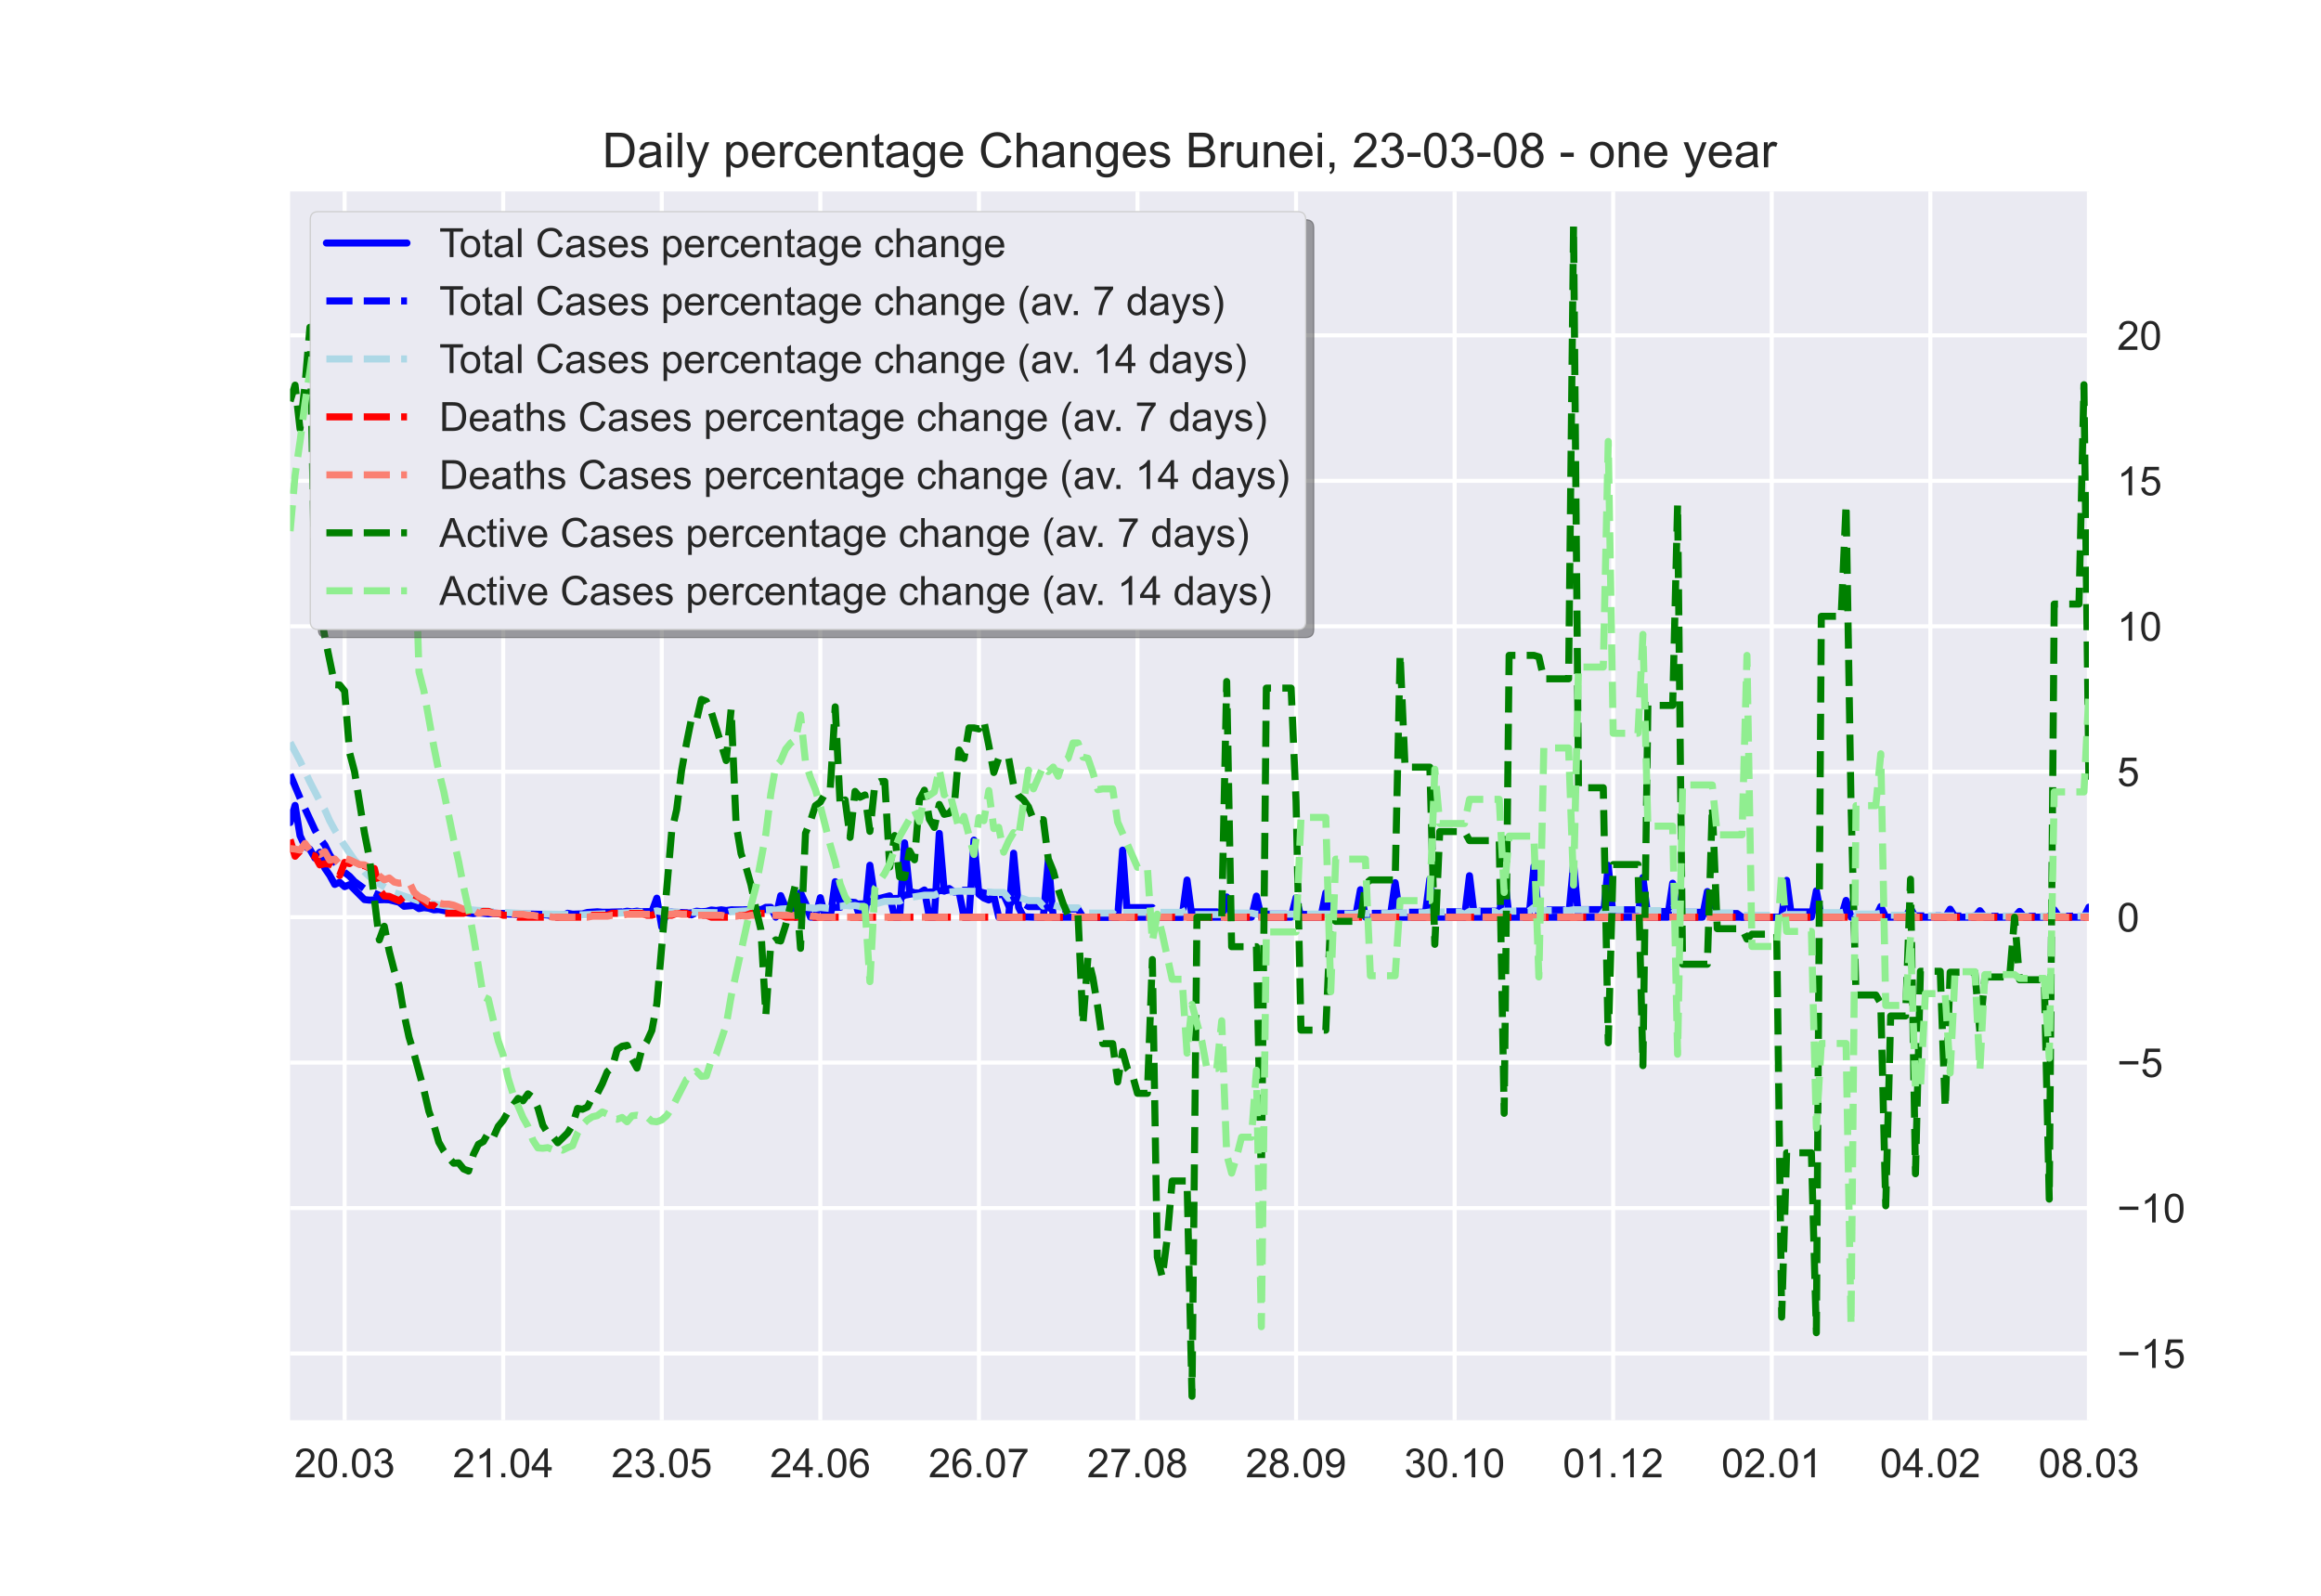 <?xml version="1.0" encoding="utf-8" standalone="no"?>
<!DOCTYPE svg PUBLIC "-//W3C//DTD SVG 1.1//EN"
  "http://www.w3.org/Graphics/SVG/1.1/DTD/svg11.dtd">
<!-- Created with matplotlib (https://matplotlib.org/) -->
<svg height="396pt" version="1.1" viewBox="0 0 576 396" width="576pt" xmlns="http://www.w3.org/2000/svg" xmlns:xlink="http://www.w3.org/1999/xlink">
 <defs>
  <style type="text/css">*{stroke-linecap:butt;stroke-linejoin:round;}</style>
 </defs>
 <g id="figure_1">
  <g id="patch_1">
   <path d="M 0 396 
L 576 396 
L 576 0 
L 0 0 
z
" style="fill:#ffffff;"/>
  </g>
  <g id="axes_1">
   <g id="patch_2">
    <path d="M 72 352.44 
L 518.4 352.44 
L 518.4 47.52 
L 72 47.52 
z
" style="fill:#eaeaf2;"/>
   </g>
   <g id="matplotlib.axis_1">
    <g id="xtick_1">
     <g id="line2d_1">
      <path clip-path="url(#p44516169ea)" d="M 85.527 352.44 
L 85.527 47.52 
" style="fill:none;stroke:#ffffff;stroke-linecap:round;"/>
     </g>
     <g id="line2d_2"/>
     <g id="text_1">
      <!-- 20.03 -->
      <g style="fill:#262626;" transform="translate(73.016 366.598)scale(0.1 -0.1)">
       <defs>
        <path d="M 50.344 8.453 
L 50.344 0 
L 3.031 0 
Q 2.938 3.172 4.047 6.109 
Q 5.859 10.938 9.828 15.625 
Q 13.812 20.312 21.344 26.469 
Q 33.016 36.031 37.109 41.625 
Q 41.219 47.219 41.219 52.203 
Q 41.219 57.422 37.469 61 
Q 33.734 64.594 27.734 64.594 
Q 21.391 64.594 17.578 60.781 
Q 13.766 56.984 13.719 50.25 
L 4.688 51.172 
Q 5.609 61.281 11.656 66.578 
Q 17.719 71.875 27.938 71.875 
Q 38.234 71.875 44.234 66.156 
Q 50.25 60.453 50.25 52 
Q 50.25 47.703 48.484 43.547 
Q 46.734 39.406 42.656 34.812 
Q 38.578 30.219 29.109 22.219 
Q 21.188 15.578 18.938 13.203 
Q 16.703 10.844 15.234 8.453 
z
" id="ArialMT-50"/>
        <path d="M 4.156 35.297 
Q 4.156 48 6.766 55.734 
Q 9.375 63.484 14.516 67.672 
Q 19.672 71.875 27.484 71.875 
Q 33.25 71.875 37.594 69.547 
Q 41.938 67.234 44.766 62.859 
Q 47.609 58.5 49.219 52.219 
Q 50.828 45.953 50.828 35.297 
Q 50.828 22.703 48.234 14.969 
Q 45.656 7.234 40.5 3 
Q 35.359 -1.219 27.484 -1.219 
Q 17.141 -1.219 11.234 6.203 
Q 4.156 15.141 4.156 35.297 
z
M 13.188 35.297 
Q 13.188 17.672 17.312 11.828 
Q 21.438 6 27.484 6 
Q 33.547 6 37.672 11.859 
Q 41.797 17.719 41.797 35.297 
Q 41.797 52.984 37.672 58.781 
Q 33.547 64.594 27.391 64.594 
Q 21.344 64.594 17.719 59.469 
Q 13.188 52.938 13.188 35.297 
z
" id="ArialMT-48"/>
        <path d="M 9.078 0 
L 9.078 10.016 
L 19.094 10.016 
L 19.094 0 
z
" id="ArialMT-46"/>
        <path d="M 4.203 18.891 
L 12.984 20.062 
Q 14.5 12.594 18.141 9.297 
Q 21.781 6 27 6 
Q 33.203 6 37.469 10.297 
Q 41.75 14.594 41.75 20.953 
Q 41.75 27 37.797 30.922 
Q 33.844 34.859 27.734 34.859 
Q 25.25 34.859 21.531 33.891 
L 22.516 41.609 
Q 23.391 41.5 23.922 41.5 
Q 29.547 41.5 34.031 44.422 
Q 38.531 47.359 38.531 53.469 
Q 38.531 58.297 35.25 61.469 
Q 31.984 64.656 26.812 64.656 
Q 21.688 64.656 18.266 61.422 
Q 14.844 58.203 13.875 51.766 
L 5.078 53.328 
Q 6.688 62.156 12.391 67.016 
Q 18.109 71.875 26.609 71.875 
Q 32.469 71.875 37.391 69.359 
Q 42.328 66.844 44.938 62.5 
Q 47.562 58.156 47.562 53.266 
Q 47.562 48.641 45.062 44.828 
Q 42.578 41.016 37.703 38.766 
Q 44.047 37.312 47.562 32.688 
Q 51.078 28.078 51.078 21.141 
Q 51.078 11.766 44.234 5.25 
Q 37.406 -1.266 26.953 -1.266 
Q 17.531 -1.266 11.297 4.344 
Q 5.078 9.969 4.203 18.891 
z
" id="ArialMT-51"/>
       </defs>
       <use xlink:href="#ArialMT-50"/>
       <use x="55.615" xlink:href="#ArialMT-48"/>
       <use x="111.23" xlink:href="#ArialMT-46"/>
       <use x="139.014" xlink:href="#ArialMT-48"/>
       <use x="194.629" xlink:href="#ArialMT-51"/>
      </g>
     </g>
    </g>
    <g id="xtick_2">
     <g id="line2d_3">
      <path clip-path="url(#p44516169ea)" d="M 124.879 352.44 
L 124.879 47.52 
" style="fill:none;stroke:#ffffff;stroke-linecap:round;"/>
     </g>
     <g id="line2d_4"/>
     <g id="text_2">
      <!-- 21.04 -->
      <g style="fill:#262626;" transform="translate(112.368 366.598)scale(0.1 -0.1)">
       <defs>
        <path d="M 37.25 0 
L 28.469 0 
L 28.469 56 
Q 25.297 52.984 20.141 49.953 
Q 14.984 46.922 10.891 45.406 
L 10.891 53.906 
Q 18.266 57.375 23.781 62.297 
Q 29.297 67.234 31.594 71.875 
L 37.25 71.875 
z
" id="ArialMT-49"/>
        <path d="M 32.328 0 
L 32.328 17.141 
L 1.266 17.141 
L 1.266 25.203 
L 33.938 71.578 
L 41.109 71.578 
L 41.109 25.203 
L 50.781 25.203 
L 50.781 17.141 
L 41.109 17.141 
L 41.109 0 
z
M 32.328 25.203 
L 32.328 57.469 
L 9.906 25.203 
z
" id="ArialMT-52"/>
       </defs>
       <use xlink:href="#ArialMT-50"/>
       <use x="55.615" xlink:href="#ArialMT-49"/>
       <use x="111.23" xlink:href="#ArialMT-46"/>
       <use x="139.014" xlink:href="#ArialMT-48"/>
       <use x="194.629" xlink:href="#ArialMT-52"/>
      </g>
     </g>
    </g>
    <g id="xtick_3">
     <g id="line2d_5">
      <path clip-path="url(#p44516169ea)" d="M 164.231 352.44 
L 164.231 47.52 
" style="fill:none;stroke:#ffffff;stroke-linecap:round;"/>
     </g>
     <g id="line2d_6"/>
     <g id="text_3">
      <!-- 23.05 -->
      <g style="fill:#262626;" transform="translate(151.72 366.598)scale(0.1 -0.1)">
       <defs>
        <path d="M 4.156 18.75 
L 13.375 19.531 
Q 14.406 12.797 18.141 9.391 
Q 21.875 6 27.156 6 
Q 33.5 6 37.891 10.781 
Q 42.281 15.578 42.281 23.484 
Q 42.281 31 38.062 35.344 
Q 33.844 39.703 27 39.703 
Q 22.75 39.703 19.328 37.766 
Q 15.922 35.844 13.969 32.766 
L 5.719 33.844 
L 12.641 70.609 
L 48.25 70.609 
L 48.25 62.203 
L 19.672 62.203 
L 15.828 42.969 
Q 22.266 47.469 29.344 47.469 
Q 38.719 47.469 45.156 40.969 
Q 51.609 34.469 51.609 24.266 
Q 51.609 14.547 45.953 7.469 
Q 39.062 -1.219 27.156 -1.219 
Q 17.391 -1.219 11.203 4.25 
Q 5.031 9.719 4.156 18.75 
z
" id="ArialMT-53"/>
       </defs>
       <use xlink:href="#ArialMT-50"/>
       <use x="55.615" xlink:href="#ArialMT-51"/>
       <use x="111.23" xlink:href="#ArialMT-46"/>
       <use x="139.014" xlink:href="#ArialMT-48"/>
       <use x="194.629" xlink:href="#ArialMT-53"/>
      </g>
     </g>
    </g>
    <g id="xtick_4">
     <g id="line2d_7">
      <path clip-path="url(#p44516169ea)" d="M 203.583 352.44 
L 203.583 47.52 
" style="fill:none;stroke:#ffffff;stroke-linecap:round;"/>
     </g>
     <g id="line2d_8"/>
     <g id="text_4">
      <!-- 24.06 -->
      <g style="fill:#262626;" transform="translate(191.073 366.598)scale(0.1 -0.1)">
       <defs>
        <path d="M 49.75 54.047 
L 41.016 53.375 
Q 39.844 58.547 37.703 60.891 
Q 34.125 64.656 28.906 64.656 
Q 24.703 64.656 21.531 62.312 
Q 17.391 59.281 14.984 53.469 
Q 12.594 47.656 12.5 36.922 
Q 15.672 41.75 20.266 44.094 
Q 24.859 46.438 29.891 46.438 
Q 38.672 46.438 44.844 39.969 
Q 51.031 33.5 51.031 23.25 
Q 51.031 16.5 48.125 10.719 
Q 45.219 4.938 40.141 1.859 
Q 35.062 -1.219 28.609 -1.219 
Q 17.625 -1.219 10.688 6.859 
Q 3.766 14.938 3.766 33.5 
Q 3.766 54.25 11.422 63.672 
Q 18.109 71.875 29.438 71.875 
Q 37.891 71.875 43.281 67.141 
Q 48.688 62.406 49.75 54.047 
z
M 13.875 23.188 
Q 13.875 18.656 15.797 14.5 
Q 17.719 10.359 21.188 8.172 
Q 24.656 6 28.469 6 
Q 34.031 6 38.031 10.484 
Q 42.047 14.984 42.047 22.703 
Q 42.047 30.125 38.078 34.391 
Q 34.125 38.672 28.125 38.672 
Q 22.172 38.672 18.016 34.391 
Q 13.875 30.125 13.875 23.188 
z
" id="ArialMT-54"/>
       </defs>
       <use xlink:href="#ArialMT-50"/>
       <use x="55.615" xlink:href="#ArialMT-52"/>
       <use x="111.23" xlink:href="#ArialMT-46"/>
       <use x="139.014" xlink:href="#ArialMT-48"/>
       <use x="194.629" xlink:href="#ArialMT-54"/>
      </g>
     </g>
    </g>
    <g id="xtick_5">
     <g id="line2d_9">
      <path clip-path="url(#p44516169ea)" d="M 242.936 352.44 
L 242.936 47.52 
" style="fill:none;stroke:#ffffff;stroke-linecap:round;"/>
     </g>
     <g id="line2d_10"/>
     <g id="text_5">
      <!-- 26.07 -->
      <g style="fill:#262626;" transform="translate(230.425 366.598)scale(0.1 -0.1)">
       <defs>
        <path d="M 4.734 62.203 
L 4.734 70.656 
L 51.078 70.656 
L 51.078 63.812 
Q 44.234 56.547 37.516 44.484 
Q 30.812 32.422 27.156 19.672 
Q 24.516 10.688 23.781 0 
L 14.75 0 
Q 14.891 8.453 18.062 20.406 
Q 21.234 32.375 27.172 43.484 
Q 33.109 54.594 39.797 62.203 
z
" id="ArialMT-55"/>
       </defs>
       <use xlink:href="#ArialMT-50"/>
       <use x="55.615" xlink:href="#ArialMT-54"/>
       <use x="111.23" xlink:href="#ArialMT-46"/>
       <use x="139.014" xlink:href="#ArialMT-48"/>
       <use x="194.629" xlink:href="#ArialMT-55"/>
      </g>
     </g>
    </g>
    <g id="xtick_6">
     <g id="line2d_11">
      <path clip-path="url(#p44516169ea)" d="M 282.288 352.44 
L 282.288 47.52 
" style="fill:none;stroke:#ffffff;stroke-linecap:round;"/>
     </g>
     <g id="line2d_12"/>
     <g id="text_6">
      <!-- 27.08 -->
      <g style="fill:#262626;" transform="translate(269.777 366.598)scale(0.1 -0.1)">
       <defs>
        <path d="M 17.672 38.812 
Q 12.203 40.828 9.562 44.531 
Q 6.938 48.25 6.938 53.422 
Q 6.938 61.234 12.547 66.547 
Q 18.172 71.875 27.484 71.875 
Q 36.859 71.875 42.578 66.422 
Q 48.297 60.984 48.297 53.172 
Q 48.297 48.188 45.672 44.5 
Q 43.062 40.828 37.75 38.812 
Q 44.344 36.672 47.781 31.875 
Q 51.219 27.094 51.219 20.453 
Q 51.219 11.281 44.719 5.031 
Q 38.234 -1.219 27.641 -1.219 
Q 17.047 -1.219 10.547 5.047 
Q 4.047 11.328 4.047 20.703 
Q 4.047 27.688 7.594 32.391 
Q 11.141 37.109 17.672 38.812 
z
M 15.922 53.719 
Q 15.922 48.641 19.188 45.406 
Q 22.469 42.188 27.688 42.188 
Q 32.766 42.188 36.016 45.375 
Q 39.266 48.578 39.266 53.219 
Q 39.266 58.062 35.906 61.359 
Q 32.562 64.656 27.594 64.656 
Q 22.562 64.656 19.234 61.422 
Q 15.922 58.203 15.922 53.719 
z
M 13.094 20.656 
Q 13.094 16.891 14.875 13.375 
Q 16.656 9.859 20.172 7.922 
Q 23.688 6 27.734 6 
Q 34.031 6 38.125 10.047 
Q 42.234 14.109 42.234 20.359 
Q 42.234 26.703 38.016 30.859 
Q 33.797 35.016 27.438 35.016 
Q 21.234 35.016 17.156 30.906 
Q 13.094 26.812 13.094 20.656 
z
" id="ArialMT-56"/>
       </defs>
       <use xlink:href="#ArialMT-50"/>
       <use x="55.615" xlink:href="#ArialMT-55"/>
       <use x="111.23" xlink:href="#ArialMT-46"/>
       <use x="139.014" xlink:href="#ArialMT-48"/>
       <use x="194.629" xlink:href="#ArialMT-56"/>
      </g>
     </g>
    </g>
    <g id="xtick_7">
     <g id="line2d_13">
      <path clip-path="url(#p44516169ea)" d="M 321.64 352.44 
L 321.64 47.52 
" style="fill:none;stroke:#ffffff;stroke-linecap:round;"/>
     </g>
     <g id="line2d_14"/>
     <g id="text_7">
      <!-- 28.09 -->
      <g style="fill:#262626;" transform="translate(309.129 366.598)scale(0.1 -0.1)">
       <defs>
        <path d="M 5.469 16.547 
L 13.922 17.328 
Q 14.984 11.375 18.016 8.688 
Q 21.047 6 25.781 6 
Q 29.828 6 32.875 7.859 
Q 35.938 9.719 37.891 12.812 
Q 39.844 15.922 41.156 21.188 
Q 42.484 26.469 42.484 31.938 
Q 42.484 32.516 42.438 33.688 
Q 39.797 29.5 35.234 26.875 
Q 30.672 24.266 25.344 24.266 
Q 16.453 24.266 10.297 30.703 
Q 4.156 37.156 4.156 47.703 
Q 4.156 58.594 10.578 65.234 
Q 17 71.875 26.656 71.875 
Q 33.641 71.875 39.422 68.109 
Q 45.219 64.359 48.219 57.391 
Q 51.219 50.438 51.219 37.25 
Q 51.219 23.531 48.234 15.406 
Q 45.266 7.281 39.375 3.031 
Q 33.5 -1.219 25.594 -1.219 
Q 17.188 -1.219 11.859 3.438 
Q 6.547 8.109 5.469 16.547 
z
M 41.453 48.141 
Q 41.453 55.719 37.422 60.156 
Q 33.406 64.594 27.734 64.594 
Q 21.875 64.594 17.531 59.812 
Q 13.188 55.031 13.188 47.406 
Q 13.188 40.578 17.312 36.297 
Q 21.438 32.031 27.484 32.031 
Q 33.594 32.031 37.516 36.297 
Q 41.453 40.578 41.453 48.141 
z
" id="ArialMT-57"/>
       </defs>
       <use xlink:href="#ArialMT-50"/>
       <use x="55.615" xlink:href="#ArialMT-56"/>
       <use x="111.23" xlink:href="#ArialMT-46"/>
       <use x="139.014" xlink:href="#ArialMT-48"/>
       <use x="194.629" xlink:href="#ArialMT-57"/>
      </g>
     </g>
    </g>
    <g id="xtick_8">
     <g id="line2d_15">
      <path clip-path="url(#p44516169ea)" d="M 360.992 352.44 
L 360.992 47.52 
" style="fill:none;stroke:#ffffff;stroke-linecap:round;"/>
     </g>
     <g id="line2d_16"/>
     <g id="text_8">
      <!-- 30.10 -->
      <g style="fill:#262626;" transform="translate(348.481 366.598)scale(0.1 -0.1)">
       <use xlink:href="#ArialMT-51"/>
       <use x="55.615" xlink:href="#ArialMT-48"/>
       <use x="111.23" xlink:href="#ArialMT-46"/>
       <use x="139.014" xlink:href="#ArialMT-49"/>
       <use x="194.629" xlink:href="#ArialMT-48"/>
      </g>
     </g>
    </g>
    <g id="xtick_9">
     <g id="line2d_17">
      <path clip-path="url(#p44516169ea)" d="M 400.344 352.44 
L 400.344 47.52 
" style="fill:none;stroke:#ffffff;stroke-linecap:round;"/>
     </g>
     <g id="line2d_18"/>
     <g id="text_9">
      <!-- 01.12 -->
      <g style="fill:#262626;" transform="translate(387.833 366.598)scale(0.1 -0.1)">
       <use xlink:href="#ArialMT-48"/>
       <use x="55.615" xlink:href="#ArialMT-49"/>
       <use x="111.23" xlink:href="#ArialMT-46"/>
       <use x="139.014" xlink:href="#ArialMT-49"/>
       <use x="194.629" xlink:href="#ArialMT-50"/>
      </g>
     </g>
    </g>
    <g id="xtick_10">
     <g id="line2d_19">
      <path clip-path="url(#p44516169ea)" d="M 439.696 352.44 
L 439.696 47.52 
" style="fill:none;stroke:#ffffff;stroke-linecap:round;"/>
     </g>
     <g id="line2d_20"/>
     <g id="text_10">
      <!-- 02.01 -->
      <g style="fill:#262626;" transform="translate(427.185 366.598)scale(0.1 -0.1)">
       <use xlink:href="#ArialMT-48"/>
       <use x="55.615" xlink:href="#ArialMT-50"/>
       <use x="111.23" xlink:href="#ArialMT-46"/>
       <use x="139.014" xlink:href="#ArialMT-48"/>
       <use x="194.629" xlink:href="#ArialMT-49"/>
      </g>
     </g>
    </g>
    <g id="xtick_11">
     <g id="line2d_21">
      <path clip-path="url(#p44516169ea)" d="M 479.048 352.44 
L 479.048 47.52 
" style="fill:none;stroke:#ffffff;stroke-linecap:round;"/>
     </g>
     <g id="line2d_22"/>
     <g id="text_11">
      <!-- 04.02 -->
      <g style="fill:#262626;" transform="translate(466.537 366.598)scale(0.1 -0.1)">
       <use xlink:href="#ArialMT-48"/>
       <use x="55.615" xlink:href="#ArialMT-52"/>
       <use x="111.23" xlink:href="#ArialMT-46"/>
       <use x="139.014" xlink:href="#ArialMT-48"/>
       <use x="194.629" xlink:href="#ArialMT-50"/>
      </g>
     </g>
    </g>
    <g id="xtick_12">
     <g id="line2d_23">
      <path clip-path="url(#p44516169ea)" d="M 518.4 352.44 
L 518.4 47.52 
" style="fill:none;stroke:#ffffff;stroke-linecap:round;"/>
     </g>
     <g id="line2d_24"/>
     <g id="text_12">
      <!-- 08.03 -->
      <g style="fill:#262626;" transform="translate(505.889 366.598)scale(0.1 -0.1)">
       <use xlink:href="#ArialMT-48"/>
       <use x="55.615" xlink:href="#ArialMT-56"/>
       <use x="111.23" xlink:href="#ArialMT-46"/>
       <use x="139.014" xlink:href="#ArialMT-48"/>
       <use x="194.629" xlink:href="#ArialMT-51"/>
      </g>
     </g>
    </g>
   </g>
   <g id="matplotlib.axis_2">
    <g id="ytick_1">
     <g id="line2d_25">
      <path clip-path="url(#p44516169ea)" d="M 72 335.878 
L 518.4 335.878 
" style="fill:none;stroke:#ffffff;stroke-linecap:round;"/>
     </g>
     <g id="line2d_26"/>
     <g id="text_13">
      <!-- −15 -->
      <g style="fill:#262626;" transform="translate(525.4 339.457)scale(0.1 -0.1)">
       <defs>
        <path d="M 52.828 31.203 
L 5.562 31.203 
L 5.562 39.406 
L 52.828 39.406 
z
" id="ArialMT-8722"/>
       </defs>
       <use xlink:href="#ArialMT-8722"/>
       <use x="58.398" xlink:href="#ArialMT-49"/>
       <use x="114.014" xlink:href="#ArialMT-53"/>
      </g>
     </g>
    </g>
    <g id="ytick_2">
     <g id="line2d_27">
      <path clip-path="url(#p44516169ea)" d="M 72 299.786 
L 518.4 299.786 
" style="fill:none;stroke:#ffffff;stroke-linecap:round;"/>
     </g>
     <g id="line2d_28"/>
     <g id="text_14">
      <!-- −10 -->
      <g style="fill:#262626;" transform="translate(525.4 303.364)scale(0.1 -0.1)">
       <use xlink:href="#ArialMT-8722"/>
       <use x="58.398" xlink:href="#ArialMT-49"/>
       <use x="114.014" xlink:href="#ArialMT-48"/>
      </g>
     </g>
    </g>
    <g id="ytick_3">
     <g id="line2d_29">
      <path clip-path="url(#p44516169ea)" d="M 72 263.693 
L 518.4 263.693 
" style="fill:none;stroke:#ffffff;stroke-linecap:round;"/>
     </g>
     <g id="line2d_30"/>
     <g id="text_15">
      <!-- −5 -->
      <g style="fill:#262626;" transform="translate(525.4 267.272)scale(0.1 -0.1)">
       <use xlink:href="#ArialMT-8722"/>
       <use x="58.398" xlink:href="#ArialMT-53"/>
      </g>
     </g>
    </g>
    <g id="ytick_4">
     <g id="line2d_31">
      <path clip-path="url(#p44516169ea)" d="M 72 227.601 
L 518.4 227.601 
" style="fill:none;stroke:#ffffff;stroke-linecap:round;"/>
     </g>
     <g id="line2d_32"/>
     <g id="text_16">
      <!-- 0 -->
      <g style="fill:#262626;" transform="translate(525.4 231.18)scale(0.1 -0.1)">
       <use xlink:href="#ArialMT-48"/>
      </g>
     </g>
    </g>
    <g id="ytick_5">
     <g id="line2d_33">
      <path clip-path="url(#p44516169ea)" d="M 72 191.508 
L 518.4 191.508 
" style="fill:none;stroke:#ffffff;stroke-linecap:round;"/>
     </g>
     <g id="line2d_34"/>
     <g id="text_17">
      <!-- 5 -->
      <g style="fill:#262626;" transform="translate(525.4 195.087)scale(0.1 -0.1)">
       <use xlink:href="#ArialMT-53"/>
      </g>
     </g>
    </g>
    <g id="ytick_6">
     <g id="line2d_35">
      <path clip-path="url(#p44516169ea)" d="M 72 155.416 
L 518.4 155.416 
" style="fill:none;stroke:#ffffff;stroke-linecap:round;"/>
     </g>
     <g id="line2d_36"/>
     <g id="text_18">
      <!-- 10 -->
      <g style="fill:#262626;" transform="translate(525.4 158.995)scale(0.1 -0.1)">
       <use xlink:href="#ArialMT-49"/>
       <use x="55.615" xlink:href="#ArialMT-48"/>
      </g>
     </g>
    </g>
    <g id="ytick_7">
     <g id="line2d_37">
      <path clip-path="url(#p44516169ea)" d="M 72 119.324 
L 518.4 119.324 
" style="fill:none;stroke:#ffffff;stroke-linecap:round;"/>
     </g>
     <g id="line2d_38"/>
     <g id="text_19">
      <!-- 15 -->
      <g style="fill:#262626;" transform="translate(525.4 122.903)scale(0.1 -0.1)">
       <use xlink:href="#ArialMT-49"/>
       <use x="55.615" xlink:href="#ArialMT-53"/>
      </g>
     </g>
    </g>
    <g id="ytick_8">
     <g id="line2d_39">
      <path clip-path="url(#p44516169ea)" d="M 72 83.231 
L 518.4 83.231 
" style="fill:none;stroke:#ffffff;stroke-linecap:round;"/>
     </g>
     <g id="line2d_40"/>
     <g id="text_20">
      <!-- 20 -->
      <g style="fill:#262626;" transform="translate(525.4 86.81)scale(0.1 -0.1)">
       <use xlink:href="#ArialMT-50"/>
       <use x="55.615" xlink:href="#ArialMT-48"/>
      </g>
     </g>
    </g>
   </g>
   <g id="line2d_41">
    <path clip-path="url(#p44516169ea)" d="M 72 204.126 
L 73.23 199.865 
L 74.46 207.379 
L 75.689 210.037 
L 76.919 210.764 
L 78.149 212.931 
L 79.379 211.488 
L 80.608 215.451 
L 81.838 217.231 
L 83.068 219.478 
L 84.298 218.93 
L 85.527 220.033 
L 86.757 219.538 
L 90.446 223.241 
L 91.676 223.373 
L 95.365 223.256 
L 96.595 223.303 
L 99.055 223.898 
L 100.284 224.899 
L 102.744 224.701 
L 103.974 225.477 
L 105.203 225.235 
L 106.433 225.395 
L 107.663 225.781 
L 108.893 225.702 
L 111.352 226.196 
L 112.582 226.137 
L 117.501 226.711 
L 118.731 226.515 
L 121.19 226.781 
L 122.42 226.664 
L 126.109 226.831 
L 127.339 226.878 
L 128.569 227.063 
L 129.798 226.833 
L 133.488 227.101 
L 134.717 226.994 
L 135.947 227.081 
L 138.407 227.601 
L 139.636 227.27 
L 140.866 226.635 
L 142.096 226.859 
L 144.555 226.78 
L 145.785 226.432 
L 148.245 226.264 
L 149.474 226.372 
L 154.393 226.361 
L 155.623 226.119 
L 156.853 226.281 
L 158.083 226.11 
L 159.312 226.301 
L 161.772 226.261 
L 163.002 222.884 
L 164.231 230.032 
L 165.461 226.391 
L 166.691 226.373 
L 169.15 226.749 
L 171.61 226.541 
L 172.84 226.109 
L 174.069 226.244 
L 175.299 226.164 
L 176.529 225.822 
L 177.759 225.948 
L 178.988 225.773 
L 180.218 225.946 
L 181.448 225.782 
L 188.826 225.8 
L 190.056 225.158 
L 191.286 225.148 
L 192.516 227.601 
L 193.745 222.257 
L 194.975 225.188 
L 196.205 224.547 
L 197.435 227.601 
L 198.664 221.51 
L 199.894 224.16 
L 201.124 227.587 
L 202.354 227.601 
L 203.583 222.756 
L 204.813 227.601 
L 206.043 227.601 
L 207.273 218.794 
L 208.502 224.147 
L 209.732 224.292 
L 210.962 223.86 
L 212.192 223.959 
L 213.421 227.601 
L 214.651 227.601 
L 215.881 214.709 
L 217.111 222.904 
L 218.34 222.947 
L 220.8 222.312 
L 222.03 227.601 
L 223.26 227.601 
L 224.489 209.157 
L 225.719 221.125 
L 226.949 221.559 
L 228.179 221.589 
L 229.408 220.854 
L 230.638 227.601 
L 231.868 227.601 
L 233.098 206.811 
L 234.327 221.142 
L 235.557 220.489 
L 236.787 221.352 
L 238.017 221.335 
L 239.246 227.601 
L 240.476 227.601 
L 241.706 208.488 
L 242.936 221.913 
L 244.165 222.852 
L 245.395 223.341 
L 246.625 222.282 
L 247.855 227.601 
L 250.314 227.601 
L 251.544 211.729 
L 252.774 225.148 
L 254.003 227.515 
L 256.463 227.601 
L 258.922 227.601 
L 260.152 213.496 
L 261.382 227.601 
L 277.369 227.601 
L 278.598 210.963 
L 279.828 227.601 
L 293.355 227.601 
L 294.585 218.378 
L 295.815 227.601 
L 303.193 227.601 
L 304.423 222.582 
L 305.653 227.601 
L 310.572 227.601 
L 311.802 222.372 
L 313.031 227.601 
L 320.41 227.601 
L 321.64 222.754 
L 322.869 227.601 
L 327.788 227.601 
L 329.018 221.55 
L 330.248 227.601 
L 336.397 227.601 
L 337.626 220.787 
L 338.856 227.601 
L 345.005 227.601 
L 346.235 219.041 
L 347.464 227.601 
L 353.613 227.601 
L 354.843 218.142 
L 356.073 227.601 
L 363.451 227.601 
L 364.681 217.31 
L 365.911 227.601 
L 372.06 227.601 
L 373.289 216.955 
L 374.519 227.601 
L 379.438 227.601 
L 380.668 215.023 
L 381.898 227.601 
L 389.276 227.601 
L 390.506 214.418 
L 391.736 227.601 
L 397.884 227.601 
L 399.114 214.739 
L 400.344 227.601 
L 406.493 227.601 
L 407.722 217.752 
L 408.952 227.601 
L 413.871 227.601 
L 415.101 219.18 
L 416.331 227.601 
L 422.479 227.601 
L 423.709 221.244 
L 424.939 227.601 
L 442.155 227.601 
L 443.385 218.457 
L 444.615 227.601 
L 449.534 227.601 
L 450.764 221.064 
L 451.993 227.601 
L 456.912 227.601 
L 458.142 223.441 
L 459.372 227.601 
L 465.521 227.601 
L 466.75 224.96 
L 467.98 227.601 
L 472.899 227.601 
L 474.129 225.379 
L 475.359 227.601 
L 482.737 227.601 
L 483.967 225.619 
L 485.197 227.601 
L 490.116 227.601 
L 491.345 225.994 
L 492.575 227.601 
L 499.954 227.601 
L 501.183 226.167 
L 502.413 227.601 
L 508.562 227.601 
L 509.792 225.768 
L 511.021 227.601 
L 517.17 227.601 
L 518.4 225.107 
L 518.4 225.107 
" style="fill:none;stroke:#0000ff;stroke-linecap:round;stroke-width:1.75;"/>
   </g>
   <g id="line2d_42">
    <path clip-path="url(#p44516169ea)" d="M 72 192.167 
L 74.46 198.026 
L 78.149 205.97 
L 79.379 208.084 
L 80.608 209.702 
L 81.838 212.183 
L 83.068 213.911 
L 85.527 216.506 
L 86.757 217.45 
L 87.987 218.778 
L 90.446 220.557 
L 95.365 222.724 
L 96.595 223.084 
L 97.825 223.322 
L 99.055 223.415 
L 103.974 224.383 
L 107.663 225.191 
L 110.122 225.464 
L 111.352 225.678 
L 113.812 225.924 
L 117.501 226.344 
L 123.65 226.669 
L 129.798 226.804 
L 143.326 227.08 
L 145.785 226.914 
L 148.245 226.591 
L 151.934 226.397 
L 154.393 226.308 
L 160.542 226.243 
L 161.772 226.249 
L 163.002 225.752 
L 164.231 226.311 
L 169.15 226.458 
L 170.38 226.506 
L 171.61 227.028 
L 172.84 226.468 
L 176.529 226.318 
L 181.448 225.954 
L 186.367 225.795 
L 190.056 225.681 
L 191.286 225.59 
L 192.516 225.862 
L 193.745 225.364 
L 196.205 225.1 
L 197.435 225.357 
L 198.664 224.836 
L 199.894 224.695 
L 201.124 224.693 
L 202.354 225.456 
L 203.583 225.109 
L 204.813 225.545 
L 206.043 225.545 
L 207.273 225.157 
L 208.502 225.155 
L 210.962 224.15 
L 212.192 224.322 
L 214.651 224.322 
L 215.881 223.738 
L 222.03 222.952 
L 223.26 222.952 
L 224.489 222.159 
L 226.949 221.706 
L 230.638 221.355 
L 231.868 221.355 
L 233.098 221.02 
L 234.327 221.023 
L 235.557 220.87 
L 238.017 220.905 
L 240.476 220.905 
L 241.706 221.144 
L 242.936 221.254 
L 245.395 221.876 
L 246.625 222.011 
L 249.084 222.011 
L 250.314 224.741 
L 251.544 223.287 
L 252.774 223.615 
L 254.003 224.211 
L 255.233 224.971 
L 258.922 224.971 
L 261.382 225.574 
L 267.531 225.586 
L 268.76 227.601 
L 277.369 227.601 
L 278.598 225.224 
L 285.977 225.224 
L 287.207 227.601 
L 293.355 227.601 
L 294.585 226.283 
L 301.964 226.283 
L 303.193 227.601 
L 304.423 226.884 
L 310.572 226.884 
L 311.802 226.137 
L 313.031 226.854 
L 319.18 226.854 
L 320.41 227.601 
L 321.64 226.908 
L 327.788 226.908 
L 329.018 226.044 
L 330.248 226.736 
L 345.005 226.627 
L 346.235 226.378 
L 353.613 226.378 
L 354.843 226.249 
L 362.221 226.249 
L 363.451 227.601 
L 364.681 226.131 
L 379.438 226.08 
L 380.668 224.283 
L 381.898 225.804 
L 388.046 225.804 
L 389.276 227.601 
L 390.506 225.717 
L 406.493 225.763 
L 407.722 226.194 
L 413.871 226.194 
L 415.101 224.991 
L 416.331 226.398 
L 422.479 226.398 
L 423.709 226.693 
L 431.088 226.693 
L 432.317 227.601 
L 442.155 227.601 
L 443.385 226.294 
L 449.534 226.294 
L 450.764 225.361 
L 451.993 226.667 
L 456.912 226.667 
L 458.142 226.073 
L 459.372 227.007 
L 465.521 227.007 
L 466.75 227.224 
L 472.899 227.224 
L 474.129 226.906 
L 475.359 227.283 
L 481.507 227.283 
L 482.737 227.601 
L 483.967 227.318 
L 490.116 227.318 
L 491.345 227.088 
L 492.575 227.371 
L 498.724 227.371 
L 499.954 227.601 
L 501.183 227.396 
L 517.17 227.339 
L 518.4 227.244 
L 518.4 227.244 
" style="fill:none;stroke:#0000ff;stroke-dasharray:6.475,2.8;stroke-dashoffset:0;stroke-width:1.75;"/>
   </g>
   <g id="line2d_43">
    <path clip-path="url(#p44516169ea)" d="M 72 184.255 
L 74.46 188.87 
L 76.919 194.067 
L 79.379 198.845 
L 80.608 200.934 
L 81.838 203.709 
L 83.068 205.969 
L 85.527 209.857 
L 87.987 213.431 
L 89.217 214.7 
L 90.446 216.37 
L 91.676 217.512 
L 94.136 219.35 
L 97.825 221.51 
L 100.284 222.373 
L 103.974 223.554 
L 106.433 224.122 
L 115.041 225.5 
L 117.501 225.825 
L 124.879 226.437 
L 131.028 226.738 
L 144.555 227.014 
L 155.623 226.505 
L 160.542 226.32 
L 161.772 226.283 
L 163.002 226.03 
L 164.231 226.293 
L 180.218 226.515 
L 181.448 226.211 
L 190.056 225.817 
L 191.286 225.739 
L 192.516 225.842 
L 193.745 225.587 
L 196.205 225.445 
L 197.435 225.563 
L 198.664 225.258 
L 199.894 225.143 
L 202.354 225.41 
L 203.583 225.19 
L 206.043 225.451 
L 207.273 224.997 
L 208.502 224.925 
L 209.732 224.689 
L 210.962 224.803 
L 212.192 224.715 
L 213.421 224.933 
L 214.651 224.933 
L 215.881 224.448 
L 217.111 224.358 
L 219.57 223.669 
L 223.26 223.637 
L 224.489 222.948 
L 229.408 222.154 
L 231.868 222.154 
L 233.098 221.589 
L 238.017 221.13 
L 244.165 221.231 
L 246.625 221.458 
L 249.084 221.458 
L 250.314 222.943 
L 251.544 222.27 
L 254.003 223.043 
L 255.233 223.491 
L 257.693 223.491 
L 258.922 224.856 
L 260.152 224.255 
L 263.841 225.278 
L 267.531 225.278 
L 268.76 226.412 
L 269.99 226.587 
L 276.139 226.593 
L 277.369 227.601 
L 278.598 226.412 
L 293.355 226.412 
L 294.585 225.754 
L 295.815 226.942 
L 303.193 226.942 
L 304.423 226.583 
L 310.572 226.583 
L 311.802 226.869 
L 336.397 226.822 
L 337.626 226.336 
L 338.856 226.682 
L 345.005 226.682 
L 346.235 226.503 
L 353.613 226.503 
L 354.843 226.314 
L 362.221 226.314 
L 363.451 226.925 
L 364.681 226.19 
L 370.83 226.19 
L 372.06 226.866 
L 373.289 226.105 
L 379.438 226.105 
L 380.668 225.207 
L 381.898 225.942 
L 389.276 225.942 
L 390.506 225.761 
L 396.655 225.761 
L 397.884 226.659 
L 399.114 225.74 
L 406.493 225.74 
L 407.722 225.979 
L 413.871 225.979 
L 415.101 225.377 
L 416.331 226.296 
L 422.479 226.296 
L 423.709 225.842 
L 424.939 226.545 
L 431.088 226.545 
L 432.317 227.147 
L 439.696 227.147 
L 440.926 227.601 
L 442.155 227.601 
L 443.385 226.948 
L 449.534 226.948 
L 450.764 226.481 
L 456.912 226.481 
L 458.142 226.184 
L 459.372 226.184 
L 460.602 226.837 
L 465.521 226.837 
L 466.75 226.648 
L 467.98 227.115 
L 472.899 227.115 
L 474.129 226.956 
L 475.359 227.253 
L 499.954 227.344 
L 503.643 227.384 
L 507.332 227.384 
L 508.562 227.498 
L 509.792 227.367 
L 518.4 227.292 
L 518.4 227.292 
" style="fill:none;stroke:#add8e6;stroke-dasharray:6.475,2.8;stroke-dashoffset:0;stroke-width:1.75;"/>
   </g>
   <g id="line2d_44">
    <path clip-path="url(#p44516169ea)" d="M 72 208.353 
L 73.23 212.484 
L 74.46 211.162 
L 75.689 211.718 
L 78.149 212.43 
L 79.379 214.629 
L 80.608 214.345 
L 81.838 214.425 
L 83.068 215.164 
L 84.298 217.269 
L 85.527 214.011 
L 86.757 214.313 
L 87.987 213.317 
L 89.217 214.754 
L 90.446 214.821 
L 91.676 215.404 
L 92.906 215.532 
L 94.136 220.688 
L 95.365 222.36 
L 96.595 222.439 
L 99.055 223.534 
L 100.284 222.542 
L 101.514 222.1 
L 102.744 222.1 
L 103.974 222.611 
L 106.433 224.652 
L 107.663 224.652 
L 110.122 226.635 
L 115.041 226.639 
L 116.271 226.162 
L 117.501 226.162 
L 118.731 226.644 
L 119.96 226.169 
L 121.19 226.169 
L 122.42 226.648 
L 123.65 226.648 
L 124.879 227.126 
L 127.339 227.126 
L 128.569 227.601 
L 145.785 227.601 
L 147.015 227.128 
L 150.704 227.128 
L 151.934 226.657 
L 159.312 226.661 
L 160.542 227.132 
L 161.772 227.132 
L 163.002 226.665 
L 164.231 227.134 
L 166.691 227.134 
L 167.921 226.67 
L 170.38 226.67 
L 171.61 227.136 
L 175.299 227.136 
L 176.529 227.601 
L 182.678 227.601 
L 183.907 227.138 
L 185.137 227.138 
L 186.367 226.678 
L 191.286 226.678 
L 192.516 227.14 
L 193.745 227.14 
L 194.975 227.601 
L 518.4 227.601 
L 518.4 227.601 
" style="fill:none;stroke:#ff0000;stroke-dasharray:6.475,2.8;stroke-dashoffset:0;stroke-width:1.75;"/>
   </g>
   <g id="line2d_45">
    <path clip-path="url(#p44516169ea)" d="M 72 210.573 
L 73.23 210.7 
L 74.46 210.952 
L 75.689 209.32 
L 76.919 211.061 
L 79.379 212.045 
L 80.608 211.349 
L 81.838 213.455 
L 83.068 213.163 
L 84.298 214.494 
L 85.527 213.02 
L 86.757 213.371 
L 89.217 214.55 
L 90.446 214.623 
L 91.676 215.284 
L 92.906 216.4 
L 95.365 218.336 
L 96.595 217.878 
L 97.825 218.885 
L 99.055 219.178 
L 101.514 218.816 
L 102.744 221.394 
L 103.974 222.485 
L 105.203 223.045 
L 106.433 223.834 
L 107.663 224.093 
L 108.893 224.093 
L 110.122 224.368 
L 111.352 224.368 
L 112.582 224.623 
L 115.041 225.646 
L 116.271 225.407 
L 117.501 225.903 
L 118.731 226.639 
L 119.96 226.402 
L 121.19 226.402 
L 122.42 226.644 
L 126.109 226.644 
L 127.339 226.885 
L 129.798 226.885 
L 131.028 227.124 
L 132.258 227.124 
L 133.488 227.363 
L 135.947 227.363 
L 137.177 227.601 
L 145.785 227.601 
L 147.015 227.364 
L 150.704 227.364 
L 151.934 227.129 
L 154.393 227.129 
L 155.623 226.894 
L 161.772 226.894 
L 163.002 226.661 
L 164.231 226.898 
L 166.691 226.898 
L 167.921 226.665 
L 169.15 226.901 
L 171.61 226.901 
L 172.84 227.135 
L 178.988 227.135 
L 180.218 227.369 
L 182.678 227.369 
L 183.907 227.137 
L 185.137 227.37 
L 186.367 227.139 
L 199.894 227.139 
L 201.124 227.371 
L 202.354 227.371 
L 203.583 227.601 
L 518.4 227.601 
L 518.4 227.601 
" style="fill:none;stroke:#fa8072;stroke-dasharray:6.475,2.8;stroke-dashoffset:0;stroke-width:1.75;"/>
   </g>
   <g id="line2d_46">
    <path clip-path="url(#p44516169ea)" d="M 72 99.578 
L 73.23 95.574 
L 74.46 106.427 
L 75.689 95.588 
L 76.919 81.206 
L 78.149 146.651 
L 79.379 151.492 
L 80.608 157.97 
L 83.068 169.923 
L 84.298 169.989 
L 85.527 171.485 
L 86.757 186.768 
L 87.987 191.463 
L 90.446 206.685 
L 91.676 212.873 
L 94.136 233.252 
L 95.365 229.856 
L 96.595 236.03 
L 97.825 240.781 
L 99.055 244.566 
L 100.284 251.737 
L 101.514 257.418 
L 102.744 261.456 
L 105.203 270.486 
L 106.433 275.812 
L 107.663 279.105 
L 108.893 283.438 
L 110.122 285.63 
L 111.352 287.28 
L 112.582 288.661 
L 113.812 288.575 
L 115.041 290.084 
L 116.271 290.621 
L 117.501 286.458 
L 118.731 283.953 
L 119.96 283.282 
L 121.19 281.095 
L 122.42 282.25 
L 123.65 279.507 
L 124.879 278.021 
L 126.109 275.868 
L 128.569 272.559 
L 129.798 273.168 
L 131.028 271.452 
L 132.258 272.346 
L 133.488 274.933 
L 134.717 279.249 
L 135.947 281.226 
L 137.177 282.038 
L 138.407 283.579 
L 140.866 281.146 
L 142.096 279.176 
L 143.326 275.059 
L 144.555 275.271 
L 145.785 274.707 
L 147.015 272.258 
L 148.245 271.338 
L 149.474 268.945 
L 150.704 265.963 
L 151.934 264.885 
L 153.164 260.444 
L 154.393 259.623 
L 155.623 259.4 
L 156.853 262.867 
L 158.083 265.062 
L 159.312 260.291 
L 160.542 258.44 
L 161.772 255.72 
L 163.002 249.084 
L 166.691 206.337 
L 167.921 200.919 
L 169.15 191.178 
L 170.38 184.412 
L 171.61 178.302 
L 172.84 178.828 
L 174.069 173.553 
L 175.299 174.017 
L 176.529 176.708 
L 180.218 188.742 
L 181.448 176 
L 182.678 204.554 
L 183.907 211.862 
L 185.137 215.188 
L 186.367 219.543 
L 187.597 225.481 
L 188.826 230.666 
L 190.056 251.862 
L 191.286 234.182 
L 192.516 233.228 
L 193.745 233.517 
L 194.975 229.588 
L 197.435 219.4 
L 198.664 235.337 
L 199.894 206.789 
L 201.124 203.76 
L 202.354 199.929 
L 203.583 199.029 
L 204.813 196.844 
L 206.043 195.764 
L 207.273 175.409 
L 208.502 199.859 
L 209.732 198.504 
L 210.962 207.807 
L 212.192 196.387 
L 213.421 197.847 
L 214.651 197.269 
L 215.881 206.311 
L 217.111 194.641 
L 218.34 193.958 
L 219.57 193.912 
L 220.8 215.144 
L 222.03 207.337 
L 223.26 217.619 
L 224.489 217.783 
L 225.719 211.144 
L 226.949 213.366 
L 228.179 198.439 
L 229.408 196.087 
L 230.638 203.286 
L 231.868 205.333 
L 233.098 199.622 
L 234.327 202.087 
L 235.557 201.82 
L 236.787 200.271 
L 238.017 186.11 
L 239.246 188.233 
L 240.476 180.626 
L 241.706 180.626 
L 242.936 180.888 
L 244.165 178.891 
L 245.395 184.988 
L 246.625 191.702 
L 247.855 188.11 
L 250.314 188.11 
L 251.544 194.893 
L 252.774 197.446 
L 254.003 198.462 
L 255.233 200.224 
L 256.463 203.415 
L 258.922 203.415 
L 260.152 213.133 
L 261.382 216.139 
L 262.612 220.675 
L 263.841 224.249 
L 265.071 227.048 
L 267.531 227.048 
L 268.76 254.184 
L 269.99 237.563 
L 271.22 242.657 
L 272.45 250.055 
L 273.679 258.986 
L 276.139 258.986 
L 277.369 268.504 
L 278.598 260.94 
L 279.828 265.329 
L 281.058 266.839 
L 282.288 271.319 
L 284.747 271.319 
L 285.977 238.115 
L 287.207 311.969 
L 288.436 316.922 
L 289.666 307.323 
L 290.896 293.074 
L 294.585 293.074 
L 295.815 346.495 
L 297.045 227.601 
L 303.193 227.601 
L 304.423 169.12 
L 305.653 234.923 
L 311.802 234.923 
L 313.031 293.404 
L 314.261 170.763 
L 320.41 170.763 
L 321.64 198.806 
L 322.869 255.643 
L 329.018 255.643 
L 330.248 227.601 
L 331.478 228.639 
L 337.626 228.639 
L 338.856 219.396 
L 340.086 218.357 
L 346.235 218.357 
L 347.464 162.383 
L 348.694 190.375 
L 354.843 190.375 
L 356.073 234.346 
L 357.302 206.354 
L 363.451 206.354 
L 364.681 208.6 
L 372.06 208.6 
L 373.289 276.284 
L 374.519 162.629 
L 380.668 162.629 
L 381.898 163.001 
L 383.127 168.452 
L 389.276 168.452 
L 390.506 56.095 
L 391.736 195.48 
L 397.884 195.48 
L 399.114 258.781 
L 400.344 214.541 
L 406.493 214.541 
L 407.722 264.444 
L 408.952 175.064 
L 415.101 175.064 
L 416.331 125.16 
L 417.56 239.279 
L 423.709 239.279 
L 424.939 200.13 
L 426.169 230.458 
L 432.317 230.458 
L 433.547 233.046 
L 434.777 231.822 
L 440.926 231.822 
L 442.155 326.855 
L 443.385 286.072 
L 449.534 286.072 
L 450.764 330.722 
L 451.993 152.945 
L 456.912 152.945 
L 458.142 125.143 
L 459.372 199.799 
L 460.602 246.913 
L 465.521 246.913 
L 466.75 248.973 
L 467.98 299.229 
L 469.21 252.115 
L 472.899 252.115 
L 474.129 218.182 
L 475.359 291.28 
L 476.588 241.023 
L 481.507 241.023 
L 482.737 274.956 
L 483.967 241.257 
L 490.116 241.257 
L 491.345 256.099 
L 492.575 242.442 
L 498.724 242.442 
L 499.954 227.601 
L 501.183 243.136 
L 507.332 243.136 
L 508.562 297.569 
L 509.792 149.903 
L 515.94 149.903 
L 517.17 95.471 
L 518.4 193.801 
L 518.4 193.801 
" style="fill:none;stroke:#008000;stroke-dasharray:6.475,2.8;stroke-dashoffset:0;stroke-width:1.75;"/>
   </g>
   <g id="line2d_47">
    <path clip-path="url(#p44516169ea)" d="M 72 131.814 
L 73.23 117.945 
L 74.46 109.567 
L 75.689 99.981 
L 76.919 92.09 
L 79.379 74.162 
L 80.608 69.586 
L 81.838 76.77 
L 83.068 65.087 
L 84.298 74.809 
L 85.527 108.215 
L 86.757 70.891 
L 87.987 91.533 
L 89.217 90.146 
L 90.446 93.041 
L 91.676 98.408 
L 92.906 108.043 
L 94.136 116.618 
L 95.365 121.237 
L 96.595 128.83 
L 97.825 128.774 
L 99.055 129.705 
L 100.284 138.175 
L 101.514 132.788 
L 102.744 126.346 
L 103.974 166.709 
L 105.203 171.478 
L 107.663 185.26 
L 108.893 191.398 
L 110.122 196.376 
L 112.582 208.312 
L 113.812 213.747 
L 115.041 220.07 
L 116.271 225.625 
L 117.501 232.305 
L 119.96 247.354 
L 121.19 247.937 
L 123.65 258.296 
L 124.879 261.836 
L 126.109 267.588 
L 127.339 271.524 
L 129.798 277.339 
L 131.028 279.53 
L 132.258 282.948 
L 133.488 284.863 
L 134.717 284.948 
L 135.947 284.792 
L 137.177 285.281 
L 138.407 284.878 
L 139.636 285.412 
L 140.866 284.795 
L 142.096 284.321 
L 143.326 281.163 
L 144.555 279.112 
L 145.785 277.92 
L 147.015 277.132 
L 148.245 276.851 
L 149.474 275.926 
L 150.704 276.477 
L 151.934 277.559 
L 153.164 277.748 
L 154.393 277.298 
L 155.623 278.374 
L 156.853 276.895 
L 158.083 276.746 
L 159.312 277.054 
L 160.542 277.154 
L 161.772 278.248 
L 163.002 278.372 
L 164.231 277.919 
L 165.461 276.838 
L 166.691 275.045 
L 170.38 267.857 
L 171.61 267.165 
L 172.84 265.829 
L 174.069 267.103 
L 175.299 267.004 
L 176.529 263.127 
L 177.759 261.663 
L 180.218 254.353 
L 181.448 247.254 
L 186.367 224.809 
L 187.597 220.066 
L 190.056 206.968 
L 191.286 197.053 
L 192.516 190.177 
L 193.745 188.813 
L 194.975 185.919 
L 196.205 184.412 
L 197.435 183.522 
L 198.664 177.414 
L 199.894 189.054 
L 201.124 192.939 
L 202.354 195.948 
L 203.583 200.102 
L 206.043 209.704 
L 207.273 213.931 
L 208.502 219.368 
L 209.732 222.545 
L 210.962 224.352 
L 212.192 224.565 
L 213.421 224.995 
L 214.651 225.033 
L 215.881 243.599 
L 217.111 220.486 
L 218.34 218.494 
L 219.57 216.723 
L 220.8 214.308 
L 222.03 210.676 
L 223.26 207.582 
L 226.949 201.132 
L 228.179 203.868 
L 229.408 197.708 
L 230.638 197.346 
L 231.868 196.516 
L 233.098 190.86 
L 234.327 197.25 
L 235.557 196.231 
L 238.017 205.765 
L 239.246 202.592 
L 241.706 212.047 
L 242.936 202.892 
L 244.165 203.662 
L 245.395 196.175 
L 246.625 205.616 
L 247.855 205.312 
L 249.084 211.476 
L 250.314 208.702 
L 251.544 206.615 
L 252.774 207.593 
L 255.233 191.099 
L 256.463 195.76 
L 258.922 190.124 
L 260.152 191.487 
L 261.382 190.355 
L 262.612 192.629 
L 263.841 188.906 
L 265.071 188.171 
L 266.301 184.368 
L 267.531 184.368 
L 268.76 187.89 
L 269.99 188.169 
L 271.22 191.725 
L 272.45 195.963 
L 273.679 195.762 
L 276.139 195.762 
L 277.369 204.013 
L 282.288 215.232 
L 284.747 215.232 
L 285.977 233.658 
L 287.207 226.851 
L 288.436 231.666 
L 290.896 243.017 
L 293.355 243.017 
L 294.585 261.344 
L 295.815 249.251 
L 298.274 258.447 
L 299.504 265.152 
L 301.964 265.152 
L 303.193 253.31 
L 304.423 286.455 
L 305.653 291.126 
L 306.883 287.081 
L 308.112 282.197 
L 310.572 282.197 
L 311.802 265.595 
L 313.031 329.232 
L 314.261 231.262 
L 321.64 231.262 
L 322.869 202.843 
L 329.018 202.843 
L 330.248 246.105 
L 331.478 213.203 
L 338.856 213.203 
L 340.086 242.141 
L 346.235 242.141 
L 347.464 223.498 
L 354.843 223.498 
L 356.073 190.889 
L 357.302 204.366 
L 363.451 204.366 
L 364.681 198.364 
L 372.06 198.364 
L 373.289 221.473 
L 374.519 207.477 
L 380.668 207.477 
L 381.898 242.442 
L 383.127 185.614 
L 389.276 185.614 
L 390.506 219.642 
L 391.736 165.54 
L 397.884 165.54 
L 399.114 109.548 
L 400.344 181.966 
L 406.493 181.966 
L 407.722 157.438 
L 408.952 205.01 
L 415.101 205.01 
L 416.331 261.613 
L 417.56 194.802 
L 424.939 194.802 
L 426.169 207.171 
L 432.317 207.171 
L 433.547 162.645 
L 434.777 234.868 
L 440.926 234.868 
L 442.155 216.588 
L 443.385 231.14 
L 449.534 231.14 
L 450.764 279.95 
L 451.993 258.947 
L 458.142 258.947 
L 459.372 328.788 
L 460.602 199.929 
L 465.521 199.929 
L 466.75 187.058 
L 467.98 249.514 
L 472.899 249.514 
L 474.129 232.547 
L 475.359 270.126 
L 476.588 270.126 
L 477.818 246.569 
L 482.737 246.569 
L 483.967 266.268 
L 485.197 241.14 
L 490.116 241.14 
L 491.345 265.528 
L 492.575 241.85 
L 499.954 241.85 
L 501.183 242.789 
L 507.332 242.789 
L 508.562 262.585 
L 509.792 196.52 
L 517.17 196.52 
L 518.4 171.852 
L 518.4 171.852 
" style="fill:none;stroke:#90ee90;stroke-dasharray:6.475,2.8;stroke-dashoffset:0;stroke-width:1.75;"/>
   </g>
   <g id="patch_3">
    <path d="M 72 352.44 
L 72 47.52 
" style="fill:none;"/>
   </g>
   <g id="patch_4">
    <path d="M 518.4 352.44 
L 518.4 47.52 
" style="fill:none;"/>
   </g>
   <g id="patch_5">
    <path d="M 72 352.44 
L 518.4 352.44 
" style="fill:none;"/>
   </g>
   <g id="patch_6">
    <path d="M 72 47.52 
L 518.4 47.52 
" style="fill:none;"/>
   </g>
   <g id="text_21">
    <!-- Daily percentage Changes Brunei, 23-03-08 - one year -->
    <g style="fill:#262626;" transform="translate(149.456 41.52)scale(0.12 -0.12)">
     <defs>
      <path d="M 7.719 0 
L 7.719 71.578 
L 32.375 71.578 
Q 40.719 71.578 45.125 70.562 
Q 51.266 69.141 55.609 65.438 
Q 61.281 60.641 64.078 53.188 
Q 66.891 45.75 66.891 36.188 
Q 66.891 28.031 64.984 21.734 
Q 63.094 15.438 60.109 11.297 
Q 57.125 7.172 53.578 4.797 
Q 50.047 2.438 45.047 1.219 
Q 40.047 0 33.547 0 
z
M 17.188 8.453 
L 32.469 8.453 
Q 39.547 8.453 43.578 9.766 
Q 47.609 11.078 50 13.484 
Q 53.375 16.844 55.25 22.531 
Q 57.125 28.219 57.125 36.328 
Q 57.125 47.562 53.438 53.594 
Q 49.75 59.625 44.484 61.672 
Q 40.672 63.141 32.234 63.141 
L 17.188 63.141 
z
" id="ArialMT-68"/>
      <path d="M 40.438 6.391 
Q 35.547 2.25 31.031 0.531 
Q 26.516 -1.172 21.344 -1.172 
Q 12.797 -1.172 8.203 3 
Q 3.609 7.172 3.609 13.672 
Q 3.609 17.484 5.344 20.625 
Q 7.078 23.781 9.891 25.688 
Q 12.703 27.594 16.219 28.562 
Q 18.797 29.25 24.031 29.891 
Q 34.672 31.156 39.703 32.906 
Q 39.75 34.719 39.75 35.203 
Q 39.75 40.578 37.25 42.781 
Q 33.891 45.75 27.25 45.75 
Q 21.047 45.75 18.094 43.578 
Q 15.141 41.406 13.719 35.891 
L 5.125 37.062 
Q 6.297 42.578 8.984 45.969 
Q 11.672 49.359 16.75 51.188 
Q 21.828 53.031 28.516 53.031 
Q 35.156 53.031 39.297 51.469 
Q 43.453 49.906 45.406 47.531 
Q 47.359 45.172 48.141 41.547 
Q 48.578 39.312 48.578 33.453 
L 48.578 21.734 
Q 48.578 9.469 49.141 6.219 
Q 49.703 2.984 51.375 0 
L 42.188 0 
Q 40.828 2.734 40.438 6.391 
z
M 39.703 26.031 
Q 34.906 24.078 25.344 22.703 
Q 19.922 21.922 17.672 20.938 
Q 15.438 19.969 14.203 18.094 
Q 12.984 16.219 12.984 13.922 
Q 12.984 10.406 15.641 8.062 
Q 18.312 5.719 23.438 5.719 
Q 28.516 5.719 32.469 7.938 
Q 36.422 10.156 38.281 14.016 
Q 39.703 17 39.703 22.797 
z
" id="ArialMT-97"/>
      <path d="M 6.641 61.469 
L 6.641 71.578 
L 15.438 71.578 
L 15.438 61.469 
z
M 6.641 0 
L 6.641 51.859 
L 15.438 51.859 
L 15.438 0 
z
" id="ArialMT-105"/>
      <path d="M 6.391 0 
L 6.391 71.578 
L 15.188 71.578 
L 15.188 0 
z
" id="ArialMT-108"/>
      <path d="M 6.203 -19.969 
L 5.219 -11.719 
Q 8.109 -12.5 10.25 -12.5 
Q 13.188 -12.5 14.938 -11.516 
Q 16.703 -10.547 17.828 -8.797 
Q 18.656 -7.469 20.516 -2.25 
Q 20.75 -1.516 21.297 -0.094 
L 1.609 51.859 
L 11.078 51.859 
L 21.875 21.828 
Q 23.969 16.109 25.641 9.812 
Q 27.156 15.875 29.25 21.625 
L 40.328 51.859 
L 49.125 51.859 
L 29.391 -0.875 
Q 26.219 -9.422 24.469 -12.641 
Q 22.125 -17 19.094 -19.016 
Q 16.062 -21.047 11.859 -21.047 
Q 9.328 -21.047 6.203 -19.969 
z
" id="ArialMT-121"/>
      <path id="ArialMT-32"/>
      <path d="M 6.594 -19.875 
L 6.594 51.859 
L 14.594 51.859 
L 14.594 45.125 
Q 17.438 49.078 21 51.047 
Q 24.562 53.031 29.641 53.031 
Q 36.281 53.031 41.359 49.609 
Q 46.438 46.188 49.016 39.953 
Q 51.609 33.734 51.609 26.312 
Q 51.609 18.359 48.75 11.984 
Q 45.906 5.609 40.453 2.219 
Q 35.016 -1.172 29 -1.172 
Q 24.609 -1.172 21.109 0.688 
Q 17.625 2.547 15.375 5.375 
L 15.375 -19.875 
z
M 14.547 25.641 
Q 14.547 15.625 18.594 10.844 
Q 22.656 6.062 28.422 6.062 
Q 34.281 6.062 38.453 11.016 
Q 42.625 15.969 42.625 26.375 
Q 42.625 36.281 38.547 41.203 
Q 34.469 46.141 28.812 46.141 
Q 23.188 46.141 18.859 40.891 
Q 14.547 35.641 14.547 25.641 
z
" id="ArialMT-112"/>
      <path d="M 42.094 16.703 
L 51.172 15.578 
Q 49.031 7.625 43.219 3.219 
Q 37.406 -1.172 28.375 -1.172 
Q 17 -1.172 10.328 5.828 
Q 3.656 12.844 3.656 25.484 
Q 3.656 38.578 10.391 45.797 
Q 17.141 53.031 27.875 53.031 
Q 38.281 53.031 44.875 45.953 
Q 51.469 38.875 51.469 26.031 
Q 51.469 25.25 51.422 23.688 
L 12.75 23.688 
Q 13.234 15.141 17.578 10.594 
Q 21.922 6.062 28.422 6.062 
Q 33.25 6.062 36.672 8.594 
Q 40.094 11.141 42.094 16.703 
z
M 13.234 30.906 
L 42.188 30.906 
Q 41.609 37.453 38.875 40.719 
Q 34.672 45.797 27.984 45.797 
Q 21.922 45.797 17.797 41.75 
Q 13.672 37.703 13.234 30.906 
z
" id="ArialMT-101"/>
      <path d="M 6.5 0 
L 6.5 51.859 
L 14.406 51.859 
L 14.406 44 
Q 17.438 49.516 20 51.266 
Q 22.562 53.031 25.641 53.031 
Q 30.078 53.031 34.672 50.203 
L 31.641 42.047 
Q 28.422 43.953 25.203 43.953 
Q 22.312 43.953 20.016 42.219 
Q 17.719 40.484 16.75 37.406 
Q 15.281 32.719 15.281 27.156 
L 15.281 0 
z
" id="ArialMT-114"/>
      <path d="M 40.438 19 
L 49.078 17.875 
Q 47.656 8.938 41.812 3.875 
Q 35.984 -1.172 27.484 -1.172 
Q 16.844 -1.172 10.375 5.781 
Q 3.906 12.75 3.906 25.734 
Q 3.906 34.125 6.688 40.422 
Q 9.469 46.734 15.156 49.875 
Q 20.844 53.031 27.547 53.031 
Q 35.984 53.031 41.359 48.75 
Q 46.734 44.484 48.25 36.625 
L 39.703 35.297 
Q 38.484 40.531 35.375 43.156 
Q 32.281 45.797 27.875 45.797 
Q 21.234 45.797 17.078 41.031 
Q 12.938 36.281 12.938 25.984 
Q 12.938 15.531 16.938 10.797 
Q 20.953 6.062 27.391 6.062 
Q 32.562 6.062 36.031 9.234 
Q 39.5 12.406 40.438 19 
z
" id="ArialMT-99"/>
      <path d="M 6.594 0 
L 6.594 51.859 
L 14.5 51.859 
L 14.5 44.484 
Q 20.219 53.031 31 53.031 
Q 35.688 53.031 39.625 51.344 
Q 43.562 49.656 45.516 46.922 
Q 47.469 44.188 48.25 40.438 
Q 48.734 37.984 48.734 31.891 
L 48.734 0 
L 39.938 0 
L 39.938 31.547 
Q 39.938 36.922 38.906 39.578 
Q 37.891 42.234 35.281 43.812 
Q 32.672 45.406 29.156 45.406 
Q 23.531 45.406 19.453 41.844 
Q 15.375 38.281 15.375 28.328 
L 15.375 0 
z
" id="ArialMT-110"/>
      <path d="M 25.781 7.859 
L 27.047 0.094 
Q 23.344 -0.688 20.406 -0.688 
Q 15.625 -0.688 12.984 0.828 
Q 10.359 2.344 9.281 4.812 
Q 8.203 7.281 8.203 15.188 
L 8.203 45.016 
L 1.766 45.016 
L 1.766 51.859 
L 8.203 51.859 
L 8.203 64.703 
L 16.938 69.969 
L 16.938 51.859 
L 25.781 51.859 
L 25.781 45.016 
L 16.938 45.016 
L 16.938 14.703 
Q 16.938 10.938 17.406 9.859 
Q 17.875 8.797 18.922 8.156 
Q 19.969 7.516 21.922 7.516 
Q 23.391 7.516 25.781 7.859 
z
" id="ArialMT-116"/>
      <path d="M 4.984 -4.297 
L 13.531 -5.562 
Q 14.062 -9.516 16.5 -11.328 
Q 19.781 -13.766 25.438 -13.766 
Q 31.547 -13.766 34.859 -11.328 
Q 38.188 -8.891 39.359 -4.5 
Q 40.047 -1.812 39.984 6.781 
Q 34.234 0 25.641 0 
Q 14.938 0 9.078 7.719 
Q 3.219 15.438 3.219 26.219 
Q 3.219 33.641 5.906 39.906 
Q 8.594 46.188 13.688 49.609 
Q 18.797 53.031 25.688 53.031 
Q 34.859 53.031 40.828 45.609 
L 40.828 51.859 
L 48.922 51.859 
L 48.922 7.031 
Q 48.922 -5.078 46.453 -10.125 
Q 44 -15.188 38.641 -18.109 
Q 33.297 -21.047 25.484 -21.047 
Q 16.219 -21.047 10.5 -16.875 
Q 4.781 -12.703 4.984 -4.297 
z
M 12.25 26.859 
Q 12.25 16.656 16.297 11.969 
Q 20.359 7.281 26.469 7.281 
Q 32.516 7.281 36.609 11.938 
Q 40.719 16.609 40.719 26.562 
Q 40.719 36.078 36.5 40.906 
Q 32.281 45.75 26.312 45.75 
Q 20.453 45.75 16.344 40.984 
Q 12.25 36.234 12.25 26.859 
z
" id="ArialMT-103"/>
      <path d="M 58.797 25.094 
L 68.266 22.703 
Q 65.281 11.031 57.547 4.906 
Q 49.812 -1.219 38.625 -1.219 
Q 27.047 -1.219 19.797 3.484 
Q 12.547 8.203 8.766 17.141 
Q 4.984 26.078 4.984 36.328 
Q 4.984 47.516 9.25 55.828 
Q 13.531 64.156 21.406 68.469 
Q 29.297 72.797 38.766 72.797 
Q 49.516 72.797 56.828 67.328 
Q 64.156 61.859 67.047 51.953 
L 57.719 49.75 
Q 55.219 57.562 50.484 61.125 
Q 45.75 64.703 38.578 64.703 
Q 30.328 64.703 24.781 60.734 
Q 19.234 56.781 16.984 50.109 
Q 14.75 43.453 14.75 36.375 
Q 14.75 27.25 17.406 20.438 
Q 20.062 13.625 25.672 10.25 
Q 31.297 6.891 37.844 6.891 
Q 45.797 6.891 51.312 11.469 
Q 56.844 16.062 58.797 25.094 
z
" id="ArialMT-67"/>
      <path d="M 6.594 0 
L 6.594 71.578 
L 15.375 71.578 
L 15.375 45.906 
Q 21.531 53.031 30.906 53.031 
Q 36.672 53.031 40.922 50.75 
Q 45.172 48.484 47 44.484 
Q 48.828 40.484 48.828 32.859 
L 48.828 0 
L 40.047 0 
L 40.047 32.859 
Q 40.047 39.453 37.188 42.453 
Q 34.328 45.453 29.109 45.453 
Q 25.203 45.453 21.75 43.422 
Q 18.312 41.406 16.844 37.938 
Q 15.375 34.469 15.375 28.375 
L 15.375 0 
z
" id="ArialMT-104"/>
      <path d="M 3.078 15.484 
L 11.766 16.844 
Q 12.5 11.625 15.844 8.844 
Q 19.188 6.062 25.203 6.062 
Q 31.25 6.062 34.172 8.516 
Q 37.109 10.984 37.109 14.312 
Q 37.109 17.281 34.516 19 
Q 32.719 20.172 25.531 21.969 
Q 15.875 24.422 12.141 26.203 
Q 8.406 27.984 6.469 31.125 
Q 4.547 34.281 4.547 38.094 
Q 4.547 41.547 6.125 44.5 
Q 7.719 47.469 10.453 49.422 
Q 12.5 50.922 16.031 51.969 
Q 19.578 53.031 23.641 53.031 
Q 29.734 53.031 34.344 51.266 
Q 38.969 49.516 41.156 46.5 
Q 43.359 43.5 44.188 38.484 
L 35.594 37.312 
Q 35.016 41.312 32.203 43.547 
Q 29.391 45.797 24.266 45.797 
Q 18.219 45.797 15.625 43.797 
Q 13.031 41.797 13.031 39.109 
Q 13.031 37.406 14.109 36.031 
Q 15.188 34.625 17.484 33.688 
Q 18.797 33.203 25.25 31.453 
Q 34.578 28.953 38.25 27.359 
Q 41.938 25.781 44.031 22.75 
Q 46.141 19.734 46.141 15.234 
Q 46.141 10.844 43.578 6.953 
Q 41.016 3.078 36.172 0.953 
Q 31.344 -1.172 25.25 -1.172 
Q 15.141 -1.172 9.844 3.031 
Q 4.547 7.234 3.078 15.484 
z
" id="ArialMT-115"/>
      <path d="M 7.328 0 
L 7.328 71.578 
L 34.188 71.578 
Q 42.391 71.578 47.344 69.406 
Q 52.297 67.234 55.094 62.719 
Q 57.906 58.203 57.906 53.266 
Q 57.906 48.688 55.422 44.625 
Q 52.938 40.578 47.906 38.094 
Q 54.391 36.188 57.875 31.594 
Q 61.375 27 61.375 20.75 
Q 61.375 15.719 59.25 11.391 
Q 57.125 7.078 54 4.734 
Q 50.875 2.391 46.156 1.188 
Q 41.453 0 34.625 0 
z
M 16.797 41.5 
L 32.281 41.5 
Q 38.578 41.5 41.312 42.328 
Q 44.922 43.406 46.75 45.891 
Q 48.578 48.391 48.578 52.156 
Q 48.578 55.719 46.875 58.422 
Q 45.172 61.141 41.984 62.141 
Q 38.812 63.141 31.109 63.141 
L 16.797 63.141 
z
M 16.797 8.453 
L 34.625 8.453 
Q 39.203 8.453 41.062 8.797 
Q 44.344 9.375 46.531 10.734 
Q 48.734 12.109 50.141 14.719 
Q 51.562 17.328 51.562 20.75 
Q 51.562 24.75 49.516 27.703 
Q 47.469 30.672 43.828 31.859 
Q 40.188 33.062 33.344 33.062 
L 16.797 33.062 
z
" id="ArialMT-66"/>
      <path d="M 40.578 0 
L 40.578 7.625 
Q 34.516 -1.172 24.125 -1.172 
Q 19.531 -1.172 15.547 0.578 
Q 11.578 2.344 9.641 5 
Q 7.719 7.672 6.938 11.531 
Q 6.391 14.109 6.391 19.734 
L 6.391 51.859 
L 15.188 51.859 
L 15.188 23.094 
Q 15.188 16.219 15.719 13.812 
Q 16.547 10.359 19.234 8.375 
Q 21.922 6.391 25.875 6.391 
Q 29.828 6.391 33.297 8.422 
Q 36.766 10.453 38.203 13.938 
Q 39.656 17.438 39.656 24.078 
L 39.656 51.859 
L 48.438 51.859 
L 48.438 0 
z
" id="ArialMT-117"/>
      <path d="M 8.891 0 
L 8.891 10.016 
L 18.891 10.016 
L 18.891 0 
Q 18.891 -5.516 16.938 -8.906 
Q 14.984 -12.312 10.75 -14.156 
L 8.297 -10.406 
Q 11.078 -9.188 12.391 -6.812 
Q 13.719 -4.438 13.875 0 
z
" id="ArialMT-44"/>
      <path d="M 3.172 21.484 
L 3.172 30.328 
L 30.172 30.328 
L 30.172 21.484 
z
" id="ArialMT-45"/>
      <path d="M 3.328 25.922 
Q 3.328 40.328 11.328 47.266 
Q 18.016 53.031 27.641 53.031 
Q 38.328 53.031 45.109 46.016 
Q 51.906 39.016 51.906 26.656 
Q 51.906 16.656 48.906 10.906 
Q 45.906 5.172 40.156 2 
Q 34.422 -1.172 27.641 -1.172 
Q 16.75 -1.172 10.031 5.812 
Q 3.328 12.797 3.328 25.922 
z
M 12.359 25.922 
Q 12.359 15.969 16.703 11.016 
Q 21.047 6.062 27.641 6.062 
Q 34.188 6.062 38.531 11.031 
Q 42.875 16.016 42.875 26.219 
Q 42.875 35.844 38.5 40.797 
Q 34.125 45.75 27.641 45.75 
Q 21.047 45.75 16.703 40.812 
Q 12.359 35.891 12.359 25.922 
z
" id="ArialMT-111"/>
     </defs>
     <use xlink:href="#ArialMT-68"/>
     <use x="72.217" xlink:href="#ArialMT-97"/>
     <use x="127.832" xlink:href="#ArialMT-105"/>
     <use x="150.049" xlink:href="#ArialMT-108"/>
     <use x="172.266" xlink:href="#ArialMT-121"/>
     <use x="222.266" xlink:href="#ArialMT-32"/>
     <use x="250.049" xlink:href="#ArialMT-112"/>
     <use x="305.664" xlink:href="#ArialMT-101"/>
     <use x="361.279" xlink:href="#ArialMT-114"/>
     <use x="394.58" xlink:href="#ArialMT-99"/>
     <use x="444.58" xlink:href="#ArialMT-101"/>
     <use x="500.195" xlink:href="#ArialMT-110"/>
     <use x="555.811" xlink:href="#ArialMT-116"/>
     <use x="583.594" xlink:href="#ArialMT-97"/>
     <use x="639.209" xlink:href="#ArialMT-103"/>
     <use x="694.824" xlink:href="#ArialMT-101"/>
     <use x="750.439" xlink:href="#ArialMT-32"/>
     <use x="778.223" xlink:href="#ArialMT-67"/>
     <use x="850.439" xlink:href="#ArialMT-104"/>
     <use x="906.055" xlink:href="#ArialMT-97"/>
     <use x="961.67" xlink:href="#ArialMT-110"/>
     <use x="1017.285" xlink:href="#ArialMT-103"/>
     <use x="1072.9" xlink:href="#ArialMT-101"/>
     <use x="1128.516" xlink:href="#ArialMT-115"/>
     <use x="1178.516" xlink:href="#ArialMT-32"/>
     <use x="1206.299" xlink:href="#ArialMT-66"/>
     <use x="1272.998" xlink:href="#ArialMT-114"/>
     <use x="1306.299" xlink:href="#ArialMT-117"/>
     <use x="1361.914" xlink:href="#ArialMT-110"/>
     <use x="1417.529" xlink:href="#ArialMT-101"/>
     <use x="1473.145" xlink:href="#ArialMT-105"/>
     <use x="1495.361" xlink:href="#ArialMT-44"/>
     <use x="1523.145" xlink:href="#ArialMT-32"/>
     <use x="1550.928" xlink:href="#ArialMT-50"/>
     <use x="1606.543" xlink:href="#ArialMT-51"/>
     <use x="1662.158" xlink:href="#ArialMT-45"/>
     <use x="1695.459" xlink:href="#ArialMT-48"/>
     <use x="1751.074" xlink:href="#ArialMT-51"/>
     <use x="1806.689" xlink:href="#ArialMT-45"/>
     <use x="1839.99" xlink:href="#ArialMT-48"/>
     <use x="1895.605" xlink:href="#ArialMT-56"/>
     <use x="1951.221" xlink:href="#ArialMT-32"/>
     <use x="1979.004" xlink:href="#ArialMT-45"/>
     <use x="2012.305" xlink:href="#ArialMT-32"/>
     <use x="2040.088" xlink:href="#ArialMT-111"/>
     <use x="2095.703" xlink:href="#ArialMT-110"/>
     <use x="2151.318" xlink:href="#ArialMT-101"/>
     <use x="2206.934" xlink:href="#ArialMT-32"/>
     <use x="2234.717" xlink:href="#ArialMT-121"/>
     <use x="2284.717" xlink:href="#ArialMT-101"/>
     <use x="2340.332" xlink:href="#ArialMT-97"/>
     <use x="2395.947" xlink:href="#ArialMT-114"/>
    </g>
   </g>
   <g id="legend_1">
    <g id="patch_7">
     <path d="M 81 158.211 
L 324.039 158.211 
Q 326.039 158.211 326.039 156.211 
L 326.039 56.52 
Q 326.039 54.52 324.039 54.52 
L 81 54.52 
Q 79 54.52 79 56.52 
L 79 156.211 
Q 79 158.211 81 158.211 
z
" style="fill:#464649;opacity:0.5;stroke:#464649;stroke-linejoin:miter;stroke-width:0.3;"/>
    </g>
    <g id="patch_8">
     <path d="M 79 156.211 
L 322.039 156.211 
Q 324.039 156.211 324.039 154.211 
L 324.039 54.52 
Q 324.039 52.52 322.039 52.52 
L 79 52.52 
Q 77 52.52 77 54.52 
L 77 154.211 
Q 77 156.211 79 156.211 
z
" style="fill:#eaeaf2;stroke:#cccccc;stroke-linejoin:miter;stroke-width:0.3;"/>
    </g>
    <g id="line2d_48">
     <path d="M 81 60.3 
L 101 60.3 
" style="fill:none;stroke:#0000ff;stroke-linecap:round;stroke-width:1.75;"/>
    </g>
    <g id="line2d_49"/>
    <g id="text_22">
     <!-- Total Cases percentage change -->
     <g style="fill:#262626;" transform="translate(109 63.8)scale(0.1 -0.1)">
      <defs>
       <path d="M 25.922 0 
L 25.922 63.141 
L 2.344 63.141 
L 2.344 71.578 
L 59.078 71.578 
L 59.078 63.141 
L 35.406 63.141 
L 35.406 0 
z
" id="ArialMT-84"/>
      </defs>
      <use xlink:href="#ArialMT-84"/>
      <use x="49.959" xlink:href="#ArialMT-111"/>
      <use x="105.574" xlink:href="#ArialMT-116"/>
      <use x="133.357" xlink:href="#ArialMT-97"/>
      <use x="188.973" xlink:href="#ArialMT-108"/>
      <use x="211.189" xlink:href="#ArialMT-32"/>
      <use x="238.973" xlink:href="#ArialMT-67"/>
      <use x="311.189" xlink:href="#ArialMT-97"/>
      <use x="366.805" xlink:href="#ArialMT-115"/>
      <use x="416.805" xlink:href="#ArialMT-101"/>
      <use x="472.42" xlink:href="#ArialMT-115"/>
      <use x="522.42" xlink:href="#ArialMT-32"/>
      <use x="550.203" xlink:href="#ArialMT-112"/>
      <use x="605.818" xlink:href="#ArialMT-101"/>
      <use x="661.434" xlink:href="#ArialMT-114"/>
      <use x="694.734" xlink:href="#ArialMT-99"/>
      <use x="744.734" xlink:href="#ArialMT-101"/>
      <use x="800.35" xlink:href="#ArialMT-110"/>
      <use x="855.965" xlink:href="#ArialMT-116"/>
      <use x="883.748" xlink:href="#ArialMT-97"/>
      <use x="939.363" xlink:href="#ArialMT-103"/>
      <use x="994.979" xlink:href="#ArialMT-101"/>
      <use x="1050.594" xlink:href="#ArialMT-32"/>
      <use x="1078.377" xlink:href="#ArialMT-99"/>
      <use x="1128.377" xlink:href="#ArialMT-104"/>
      <use x="1183.992" xlink:href="#ArialMT-97"/>
      <use x="1239.607" xlink:href="#ArialMT-110"/>
      <use x="1295.223" xlink:href="#ArialMT-103"/>
      <use x="1350.838" xlink:href="#ArialMT-101"/>
     </g>
    </g>
    <g id="line2d_50">
     <path d="M 81 74.684 
L 101 74.684 
" style="fill:none;stroke:#0000ff;stroke-dasharray:6.475,2.8;stroke-dashoffset:0;stroke-width:1.75;"/>
    </g>
    <g id="line2d_51"/>
    <g id="text_23">
     <!-- Total Cases percentage change (av. 7 days) -->
     <g style="fill:#262626;" transform="translate(109 78.184)scale(0.1 -0.1)">
      <defs>
       <path d="M 23.391 -21.047 
Q 16.109 -11.859 11.078 0.438 
Q 6.062 12.75 6.062 25.922 
Q 6.062 37.547 9.812 48.188 
Q 14.203 60.547 23.391 72.797 
L 29.688 72.797 
Q 23.781 62.641 21.875 58.297 
Q 18.891 51.562 17.188 44.234 
Q 15.094 35.109 15.094 25.875 
Q 15.094 2.391 29.688 -21.047 
z
" id="ArialMT-40"/>
       <path d="M 21 0 
L 1.266 51.859 
L 10.547 51.859 
L 21.688 20.797 
Q 23.484 15.766 25 10.359 
Q 26.172 14.453 28.266 20.219 
L 39.797 51.859 
L 48.828 51.859 
L 29.203 0 
z
" id="ArialMT-118"/>
       <path d="M 40.234 0 
L 40.234 6.547 
Q 35.297 -1.172 25.734 -1.172 
Q 19.531 -1.172 14.328 2.25 
Q 9.125 5.672 6.266 11.797 
Q 3.422 17.922 3.422 25.875 
Q 3.422 33.641 6 39.969 
Q 8.594 46.297 13.766 49.656 
Q 18.953 53.031 25.344 53.031 
Q 30.031 53.031 33.688 51.047 
Q 37.359 49.078 39.656 45.906 
L 39.656 71.578 
L 48.391 71.578 
L 48.391 0 
z
M 12.453 25.875 
Q 12.453 15.922 16.641 10.984 
Q 20.844 6.062 26.562 6.062 
Q 32.328 6.062 36.344 10.766 
Q 40.375 15.484 40.375 25.141 
Q 40.375 35.797 36.266 40.766 
Q 32.172 45.75 26.172 45.75 
Q 20.312 45.75 16.375 40.969 
Q 12.453 36.188 12.453 25.875 
z
" id="ArialMT-100"/>
       <path d="M 12.359 -21.047 
L 6.062 -21.047 
Q 20.656 2.391 20.656 25.875 
Q 20.656 35.062 18.562 44.094 
Q 16.891 51.422 13.922 58.156 
Q 12.016 62.547 6.062 72.797 
L 12.359 72.797 
Q 21.531 60.547 25.922 48.188 
Q 29.688 37.547 29.688 25.922 
Q 29.688 12.75 24.625 0.438 
Q 19.578 -11.859 12.359 -21.047 
z
" id="ArialMT-41"/>
      </defs>
      <use xlink:href="#ArialMT-84"/>
      <use x="49.959" xlink:href="#ArialMT-111"/>
      <use x="105.574" xlink:href="#ArialMT-116"/>
      <use x="133.357" xlink:href="#ArialMT-97"/>
      <use x="188.973" xlink:href="#ArialMT-108"/>
      <use x="211.189" xlink:href="#ArialMT-32"/>
      <use x="238.973" xlink:href="#ArialMT-67"/>
      <use x="311.189" xlink:href="#ArialMT-97"/>
      <use x="366.805" xlink:href="#ArialMT-115"/>
      <use x="416.805" xlink:href="#ArialMT-101"/>
      <use x="472.42" xlink:href="#ArialMT-115"/>
      <use x="522.42" xlink:href="#ArialMT-32"/>
      <use x="550.203" xlink:href="#ArialMT-112"/>
      <use x="605.818" xlink:href="#ArialMT-101"/>
      <use x="661.434" xlink:href="#ArialMT-114"/>
      <use x="694.734" xlink:href="#ArialMT-99"/>
      <use x="744.734" xlink:href="#ArialMT-101"/>
      <use x="800.35" xlink:href="#ArialMT-110"/>
      <use x="855.965" xlink:href="#ArialMT-116"/>
      <use x="883.748" xlink:href="#ArialMT-97"/>
      <use x="939.363" xlink:href="#ArialMT-103"/>
      <use x="994.979" xlink:href="#ArialMT-101"/>
      <use x="1050.594" xlink:href="#ArialMT-32"/>
      <use x="1078.377" xlink:href="#ArialMT-99"/>
      <use x="1128.377" xlink:href="#ArialMT-104"/>
      <use x="1183.992" xlink:href="#ArialMT-97"/>
      <use x="1239.607" xlink:href="#ArialMT-110"/>
      <use x="1295.223" xlink:href="#ArialMT-103"/>
      <use x="1350.838" xlink:href="#ArialMT-101"/>
      <use x="1406.453" xlink:href="#ArialMT-32"/>
      <use x="1434.236" xlink:href="#ArialMT-40"/>
      <use x="1467.537" xlink:href="#ArialMT-97"/>
      <use x="1523.152" xlink:href="#ArialMT-118"/>
      <use x="1565.777" xlink:href="#ArialMT-46"/>
      <use x="1593.561" xlink:href="#ArialMT-32"/>
      <use x="1621.344" xlink:href="#ArialMT-55"/>
      <use x="1676.959" xlink:href="#ArialMT-32"/>
      <use x="1704.742" xlink:href="#ArialMT-100"/>
      <use x="1760.357" xlink:href="#ArialMT-97"/>
      <use x="1815.973" xlink:href="#ArialMT-121"/>
      <use x="1865.973" xlink:href="#ArialMT-115"/>
      <use x="1915.973" xlink:href="#ArialMT-41"/>
     </g>
    </g>
    <g id="line2d_52">
     <path d="M 81 89.068 
L 101 89.068 
" style="fill:none;stroke:#add8e6;stroke-dasharray:6.475,2.8;stroke-dashoffset:0;stroke-width:1.75;"/>
    </g>
    <g id="line2d_53"/>
    <g id="text_24">
     <!-- Total Cases percentage change (av. 14 days) -->
     <g style="fill:#262626;" transform="translate(109 92.568)scale(0.1 -0.1)">
      <use xlink:href="#ArialMT-84"/>
      <use x="49.959" xlink:href="#ArialMT-111"/>
      <use x="105.574" xlink:href="#ArialMT-116"/>
      <use x="133.357" xlink:href="#ArialMT-97"/>
      <use x="188.973" xlink:href="#ArialMT-108"/>
      <use x="211.189" xlink:href="#ArialMT-32"/>
      <use x="238.973" xlink:href="#ArialMT-67"/>
      <use x="311.189" xlink:href="#ArialMT-97"/>
      <use x="366.805" xlink:href="#ArialMT-115"/>
      <use x="416.805" xlink:href="#ArialMT-101"/>
      <use x="472.42" xlink:href="#ArialMT-115"/>
      <use x="522.42" xlink:href="#ArialMT-32"/>
      <use x="550.203" xlink:href="#ArialMT-112"/>
      <use x="605.818" xlink:href="#ArialMT-101"/>
      <use x="661.434" xlink:href="#ArialMT-114"/>
      <use x="694.734" xlink:href="#ArialMT-99"/>
      <use x="744.734" xlink:href="#ArialMT-101"/>
      <use x="800.35" xlink:href="#ArialMT-110"/>
      <use x="855.965" xlink:href="#ArialMT-116"/>
      <use x="883.748" xlink:href="#ArialMT-97"/>
      <use x="939.363" xlink:href="#ArialMT-103"/>
      <use x="994.979" xlink:href="#ArialMT-101"/>
      <use x="1050.594" xlink:href="#ArialMT-32"/>
      <use x="1078.377" xlink:href="#ArialMT-99"/>
      <use x="1128.377" xlink:href="#ArialMT-104"/>
      <use x="1183.992" xlink:href="#ArialMT-97"/>
      <use x="1239.607" xlink:href="#ArialMT-110"/>
      <use x="1295.223" xlink:href="#ArialMT-103"/>
      <use x="1350.838" xlink:href="#ArialMT-101"/>
      <use x="1406.453" xlink:href="#ArialMT-32"/>
      <use x="1434.236" xlink:href="#ArialMT-40"/>
      <use x="1467.537" xlink:href="#ArialMT-97"/>
      <use x="1523.152" xlink:href="#ArialMT-118"/>
      <use x="1565.777" xlink:href="#ArialMT-46"/>
      <use x="1593.561" xlink:href="#ArialMT-32"/>
      <use x="1621.344" xlink:href="#ArialMT-49"/>
      <use x="1676.959" xlink:href="#ArialMT-52"/>
      <use x="1732.574" xlink:href="#ArialMT-32"/>
      <use x="1760.357" xlink:href="#ArialMT-100"/>
      <use x="1815.973" xlink:href="#ArialMT-97"/>
      <use x="1871.588" xlink:href="#ArialMT-121"/>
      <use x="1921.588" xlink:href="#ArialMT-115"/>
      <use x="1971.588" xlink:href="#ArialMT-41"/>
     </g>
    </g>
    <g id="line2d_54">
     <path d="M 81 103.453 
L 101 103.453 
" style="fill:none;stroke:#ff0000;stroke-dasharray:6.475,2.8;stroke-dashoffset:0;stroke-width:1.75;"/>
    </g>
    <g id="line2d_55"/>
    <g id="text_25">
     <!-- Deaths Cases percentage change (av. 7 days) -->
     <g style="fill:#262626;" transform="translate(109 106.953)scale(0.1 -0.1)">
      <use xlink:href="#ArialMT-68"/>
      <use x="72.217" xlink:href="#ArialMT-101"/>
      <use x="127.832" xlink:href="#ArialMT-97"/>
      <use x="183.447" xlink:href="#ArialMT-116"/>
      <use x="211.23" xlink:href="#ArialMT-104"/>
      <use x="266.846" xlink:href="#ArialMT-115"/>
      <use x="316.846" xlink:href="#ArialMT-32"/>
      <use x="344.629" xlink:href="#ArialMT-67"/>
      <use x="416.846" xlink:href="#ArialMT-97"/>
      <use x="472.461" xlink:href="#ArialMT-115"/>
      <use x="522.461" xlink:href="#ArialMT-101"/>
      <use x="578.076" xlink:href="#ArialMT-115"/>
      <use x="628.076" xlink:href="#ArialMT-32"/>
      <use x="655.859" xlink:href="#ArialMT-112"/>
      <use x="711.475" xlink:href="#ArialMT-101"/>
      <use x="767.09" xlink:href="#ArialMT-114"/>
      <use x="800.391" xlink:href="#ArialMT-99"/>
      <use x="850.391" xlink:href="#ArialMT-101"/>
      <use x="906.006" xlink:href="#ArialMT-110"/>
      <use x="961.621" xlink:href="#ArialMT-116"/>
      <use x="989.404" xlink:href="#ArialMT-97"/>
      <use x="1045.02" xlink:href="#ArialMT-103"/>
      <use x="1100.635" xlink:href="#ArialMT-101"/>
      <use x="1156.25" xlink:href="#ArialMT-32"/>
      <use x="1184.033" xlink:href="#ArialMT-99"/>
      <use x="1234.033" xlink:href="#ArialMT-104"/>
      <use x="1289.648" xlink:href="#ArialMT-97"/>
      <use x="1345.264" xlink:href="#ArialMT-110"/>
      <use x="1400.879" xlink:href="#ArialMT-103"/>
      <use x="1456.494" xlink:href="#ArialMT-101"/>
      <use x="1512.109" xlink:href="#ArialMT-32"/>
      <use x="1539.893" xlink:href="#ArialMT-40"/>
      <use x="1573.193" xlink:href="#ArialMT-97"/>
      <use x="1628.809" xlink:href="#ArialMT-118"/>
      <use x="1671.434" xlink:href="#ArialMT-46"/>
      <use x="1699.217" xlink:href="#ArialMT-32"/>
      <use x="1727" xlink:href="#ArialMT-55"/>
      <use x="1782.615" xlink:href="#ArialMT-32"/>
      <use x="1810.398" xlink:href="#ArialMT-100"/>
      <use x="1866.014" xlink:href="#ArialMT-97"/>
      <use x="1921.629" xlink:href="#ArialMT-121"/>
      <use x="1971.629" xlink:href="#ArialMT-115"/>
      <use x="2021.629" xlink:href="#ArialMT-41"/>
     </g>
    </g>
    <g id="line2d_56">
     <path d="M 81 117.837 
L 101 117.837 
" style="fill:none;stroke:#fa8072;stroke-dasharray:6.475,2.8;stroke-dashoffset:0;stroke-width:1.75;"/>
    </g>
    <g id="line2d_57"/>
    <g id="text_26">
     <!-- Deaths Cases percentage change (av. 14 days) -->
     <g style="fill:#262626;" transform="translate(109 121.337)scale(0.1 -0.1)">
      <use xlink:href="#ArialMT-68"/>
      <use x="72.217" xlink:href="#ArialMT-101"/>
      <use x="127.832" xlink:href="#ArialMT-97"/>
      <use x="183.447" xlink:href="#ArialMT-116"/>
      <use x="211.23" xlink:href="#ArialMT-104"/>
      <use x="266.846" xlink:href="#ArialMT-115"/>
      <use x="316.846" xlink:href="#ArialMT-32"/>
      <use x="344.629" xlink:href="#ArialMT-67"/>
      <use x="416.846" xlink:href="#ArialMT-97"/>
      <use x="472.461" xlink:href="#ArialMT-115"/>
      <use x="522.461" xlink:href="#ArialMT-101"/>
      <use x="578.076" xlink:href="#ArialMT-115"/>
      <use x="628.076" xlink:href="#ArialMT-32"/>
      <use x="655.859" xlink:href="#ArialMT-112"/>
      <use x="711.475" xlink:href="#ArialMT-101"/>
      <use x="767.09" xlink:href="#ArialMT-114"/>
      <use x="800.391" xlink:href="#ArialMT-99"/>
      <use x="850.391" xlink:href="#ArialMT-101"/>
      <use x="906.006" xlink:href="#ArialMT-110"/>
      <use x="961.621" xlink:href="#ArialMT-116"/>
      <use x="989.404" xlink:href="#ArialMT-97"/>
      <use x="1045.02" xlink:href="#ArialMT-103"/>
      <use x="1100.635" xlink:href="#ArialMT-101"/>
      <use x="1156.25" xlink:href="#ArialMT-32"/>
      <use x="1184.033" xlink:href="#ArialMT-99"/>
      <use x="1234.033" xlink:href="#ArialMT-104"/>
      <use x="1289.648" xlink:href="#ArialMT-97"/>
      <use x="1345.264" xlink:href="#ArialMT-110"/>
      <use x="1400.879" xlink:href="#ArialMT-103"/>
      <use x="1456.494" xlink:href="#ArialMT-101"/>
      <use x="1512.109" xlink:href="#ArialMT-32"/>
      <use x="1539.893" xlink:href="#ArialMT-40"/>
      <use x="1573.193" xlink:href="#ArialMT-97"/>
      <use x="1628.809" xlink:href="#ArialMT-118"/>
      <use x="1671.434" xlink:href="#ArialMT-46"/>
      <use x="1699.217" xlink:href="#ArialMT-32"/>
      <use x="1727" xlink:href="#ArialMT-49"/>
      <use x="1782.615" xlink:href="#ArialMT-52"/>
      <use x="1838.23" xlink:href="#ArialMT-32"/>
      <use x="1866.014" xlink:href="#ArialMT-100"/>
      <use x="1921.629" xlink:href="#ArialMT-97"/>
      <use x="1977.244" xlink:href="#ArialMT-121"/>
      <use x="2027.244" xlink:href="#ArialMT-115"/>
      <use x="2077.244" xlink:href="#ArialMT-41"/>
     </g>
    </g>
    <g id="line2d_58">
     <path d="M 81 132.222 
L 101 132.222 
" style="fill:none;stroke:#008000;stroke-dasharray:6.475,2.8;stroke-dashoffset:0;stroke-width:1.75;"/>
    </g>
    <g id="line2d_59"/>
    <g id="text_27">
     <!-- Active Cases percentage change (av. 7 days) -->
     <g style="fill:#262626;" transform="translate(109 135.722)scale(0.1 -0.1)">
      <defs>
       <path d="M -0.141 0 
L 27.344 71.578 
L 37.547 71.578 
L 66.844 0 
L 56.062 0 
L 47.703 21.688 
L 17.781 21.688 
L 9.906 0 
z
M 20.516 29.391 
L 44.781 29.391 
L 37.312 49.219 
Q 33.891 58.25 32.234 64.062 
Q 30.859 57.172 28.375 50.391 
z
" id="ArialMT-65"/>
      </defs>
      <use xlink:href="#ArialMT-65"/>
      <use x="66.699" xlink:href="#ArialMT-99"/>
      <use x="116.699" xlink:href="#ArialMT-116"/>
      <use x="144.482" xlink:href="#ArialMT-105"/>
      <use x="166.699" xlink:href="#ArialMT-118"/>
      <use x="216.699" xlink:href="#ArialMT-101"/>
      <use x="272.314" xlink:href="#ArialMT-32"/>
      <use x="300.098" xlink:href="#ArialMT-67"/>
      <use x="372.314" xlink:href="#ArialMT-97"/>
      <use x="427.93" xlink:href="#ArialMT-115"/>
      <use x="477.93" xlink:href="#ArialMT-101"/>
      <use x="533.545" xlink:href="#ArialMT-115"/>
      <use x="583.545" xlink:href="#ArialMT-32"/>
      <use x="611.328" xlink:href="#ArialMT-112"/>
      <use x="666.943" xlink:href="#ArialMT-101"/>
      <use x="722.559" xlink:href="#ArialMT-114"/>
      <use x="755.859" xlink:href="#ArialMT-99"/>
      <use x="805.859" xlink:href="#ArialMT-101"/>
      <use x="861.475" xlink:href="#ArialMT-110"/>
      <use x="917.09" xlink:href="#ArialMT-116"/>
      <use x="944.873" xlink:href="#ArialMT-97"/>
      <use x="1000.488" xlink:href="#ArialMT-103"/>
      <use x="1056.104" xlink:href="#ArialMT-101"/>
      <use x="1111.719" xlink:href="#ArialMT-32"/>
      <use x="1139.502" xlink:href="#ArialMT-99"/>
      <use x="1189.502" xlink:href="#ArialMT-104"/>
      <use x="1245.117" xlink:href="#ArialMT-97"/>
      <use x="1300.732" xlink:href="#ArialMT-110"/>
      <use x="1356.348" xlink:href="#ArialMT-103"/>
      <use x="1411.963" xlink:href="#ArialMT-101"/>
      <use x="1467.578" xlink:href="#ArialMT-32"/>
      <use x="1495.361" xlink:href="#ArialMT-40"/>
      <use x="1528.662" xlink:href="#ArialMT-97"/>
      <use x="1584.277" xlink:href="#ArialMT-118"/>
      <use x="1626.902" xlink:href="#ArialMT-46"/>
      <use x="1654.686" xlink:href="#ArialMT-32"/>
      <use x="1682.469" xlink:href="#ArialMT-55"/>
      <use x="1738.084" xlink:href="#ArialMT-32"/>
      <use x="1765.867" xlink:href="#ArialMT-100"/>
      <use x="1821.482" xlink:href="#ArialMT-97"/>
      <use x="1877.098" xlink:href="#ArialMT-121"/>
      <use x="1927.098" xlink:href="#ArialMT-115"/>
      <use x="1977.098" xlink:href="#ArialMT-41"/>
     </g>
    </g>
    <g id="line2d_60">
     <path d="M 81 146.606 
L 101 146.606 
" style="fill:none;stroke:#90ee90;stroke-dasharray:6.475,2.8;stroke-dashoffset:0;stroke-width:1.75;"/>
    </g>
    <g id="line2d_61"/>
    <g id="text_28">
     <!-- Active Cases percentage change (av. 14 days) -->
     <g style="fill:#262626;" transform="translate(109 150.106)scale(0.1 -0.1)">
      <use xlink:href="#ArialMT-65"/>
      <use x="66.699" xlink:href="#ArialMT-99"/>
      <use x="116.699" xlink:href="#ArialMT-116"/>
      <use x="144.482" xlink:href="#ArialMT-105"/>
      <use x="166.699" xlink:href="#ArialMT-118"/>
      <use x="216.699" xlink:href="#ArialMT-101"/>
      <use x="272.314" xlink:href="#ArialMT-32"/>
      <use x="300.098" xlink:href="#ArialMT-67"/>
      <use x="372.314" xlink:href="#ArialMT-97"/>
      <use x="427.93" xlink:href="#ArialMT-115"/>
      <use x="477.93" xlink:href="#ArialMT-101"/>
      <use x="533.545" xlink:href="#ArialMT-115"/>
      <use x="583.545" xlink:href="#ArialMT-32"/>
      <use x="611.328" xlink:href="#ArialMT-112"/>
      <use x="666.943" xlink:href="#ArialMT-101"/>
      <use x="722.559" xlink:href="#ArialMT-114"/>
      <use x="755.859" xlink:href="#ArialMT-99"/>
      <use x="805.859" xlink:href="#ArialMT-101"/>
      <use x="861.475" xlink:href="#ArialMT-110"/>
      <use x="917.09" xlink:href="#ArialMT-116"/>
      <use x="944.873" xlink:href="#ArialMT-97"/>
      <use x="1000.488" xlink:href="#ArialMT-103"/>
      <use x="1056.104" xlink:href="#ArialMT-101"/>
      <use x="1111.719" xlink:href="#ArialMT-32"/>
      <use x="1139.502" xlink:href="#ArialMT-99"/>
      <use x="1189.502" xlink:href="#ArialMT-104"/>
      <use x="1245.117" xlink:href="#ArialMT-97"/>
      <use x="1300.732" xlink:href="#ArialMT-110"/>
      <use x="1356.348" xlink:href="#ArialMT-103"/>
      <use x="1411.963" xlink:href="#ArialMT-101"/>
      <use x="1467.578" xlink:href="#ArialMT-32"/>
      <use x="1495.361" xlink:href="#ArialMT-40"/>
      <use x="1528.662" xlink:href="#ArialMT-97"/>
      <use x="1584.277" xlink:href="#ArialMT-118"/>
      <use x="1626.902" xlink:href="#ArialMT-46"/>
      <use x="1654.686" xlink:href="#ArialMT-32"/>
      <use x="1682.469" xlink:href="#ArialMT-49"/>
      <use x="1738.084" xlink:href="#ArialMT-52"/>
      <use x="1793.699" xlink:href="#ArialMT-32"/>
      <use x="1821.482" xlink:href="#ArialMT-100"/>
      <use x="1877.098" xlink:href="#ArialMT-97"/>
      <use x="1932.713" xlink:href="#ArialMT-121"/>
      <use x="1982.713" xlink:href="#ArialMT-115"/>
      <use x="2032.713" xlink:href="#ArialMT-41"/>
     </g>
    </g>
   </g>
  </g>
 </g>
 <defs>
  <clipPath id="p44516169ea">
   <rect height="304.92" width="446.4" x="72" y="47.52"/>
  </clipPath>
 </defs>
</svg>

